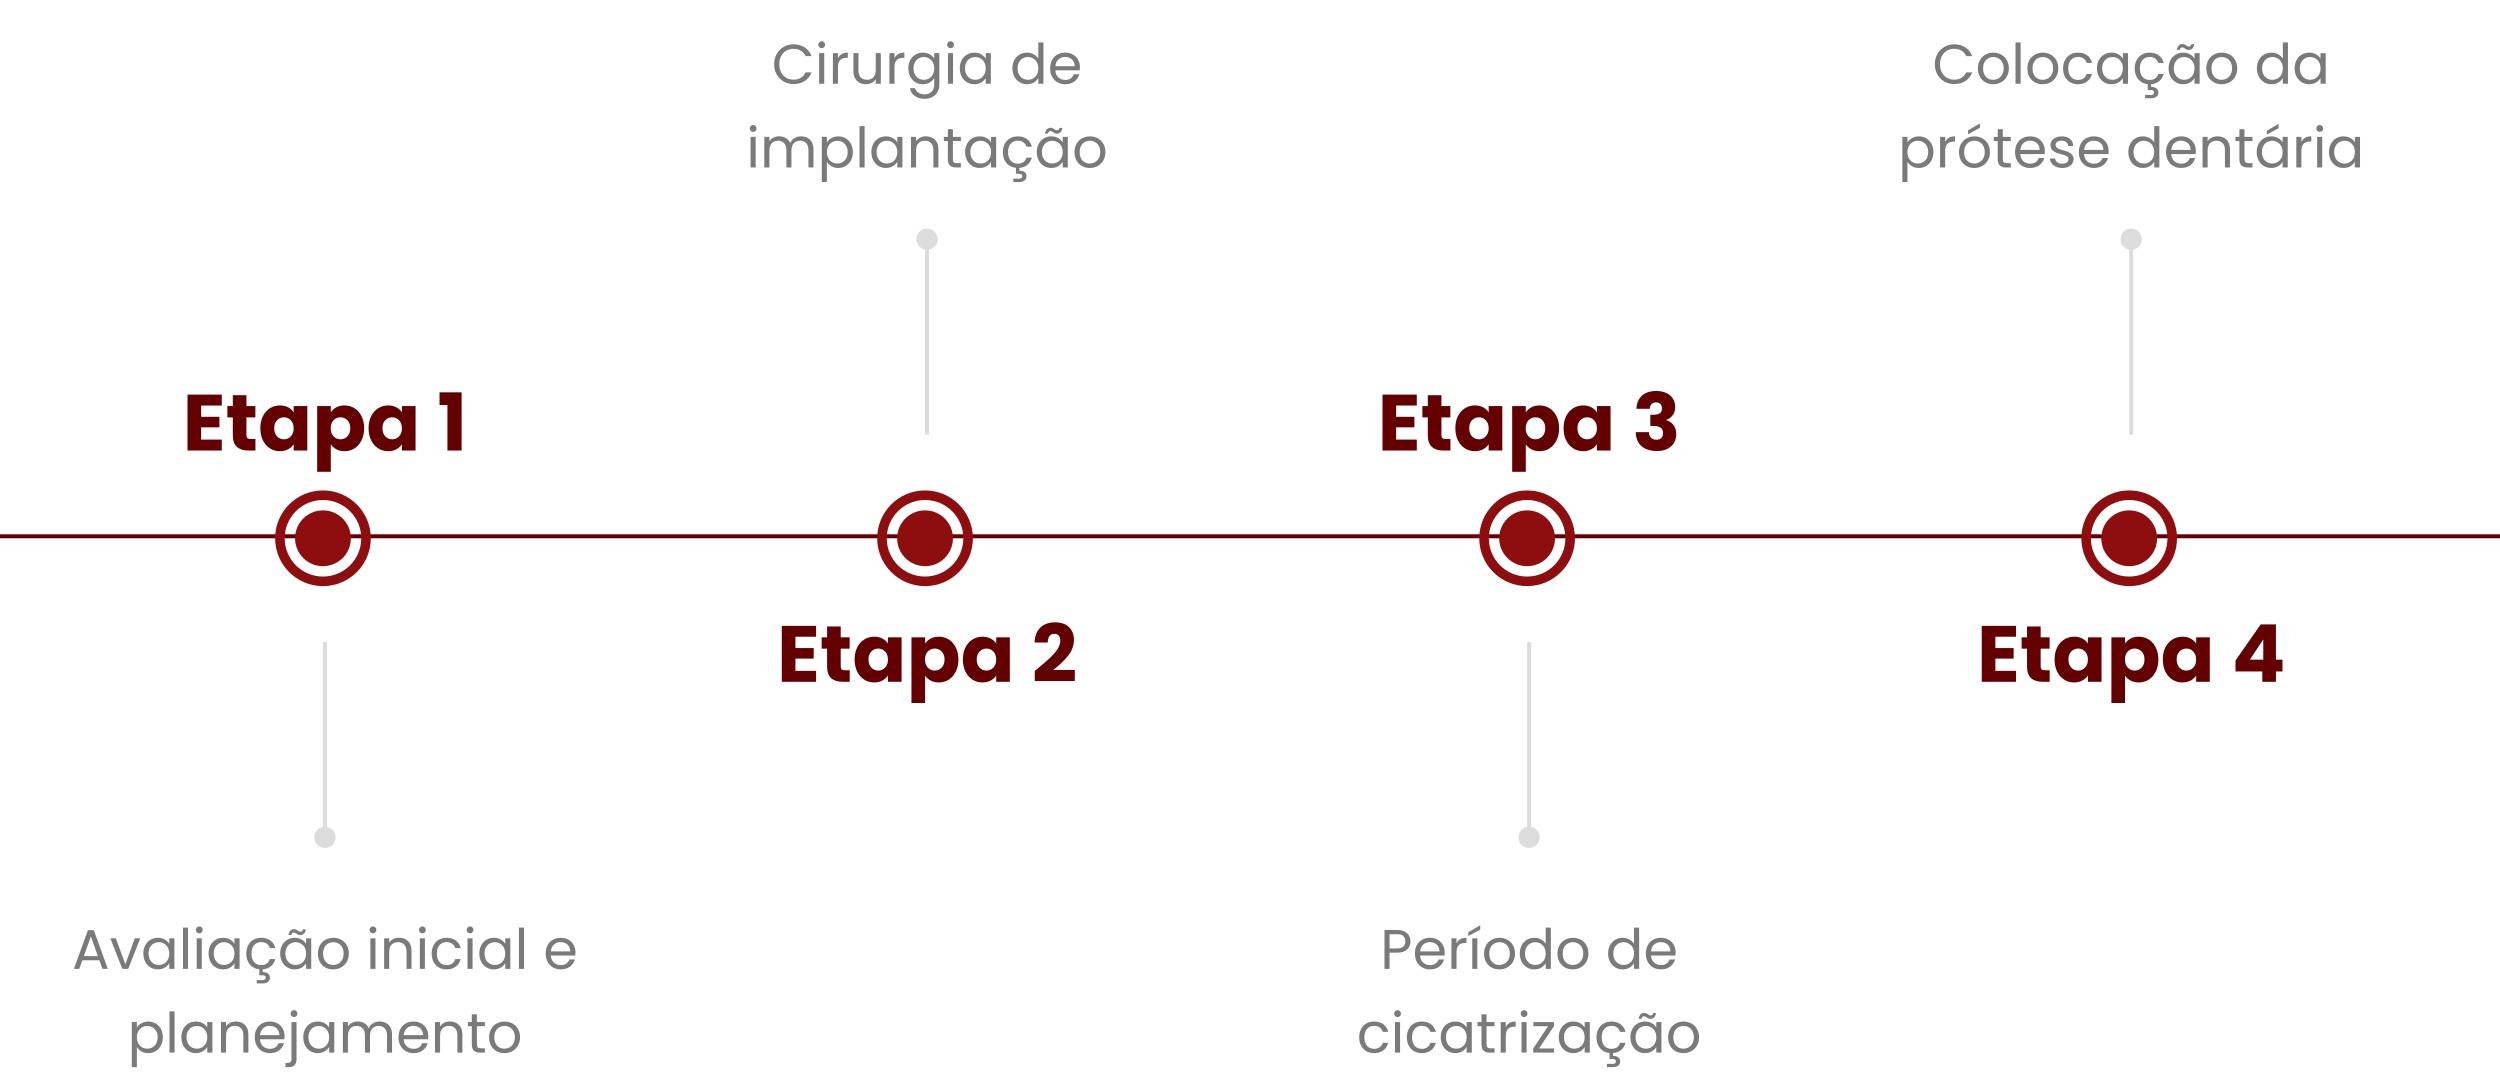 <svg xmlns="http://www.w3.org/2000/svg" width="627" height="270" viewBox="0 0 627 270" fill="none"><line x1="4.37114e-08" y1="134.5" x2="627" y2="134.5" stroke="#630102"></line><path d="M350.152 101.7V104.54H354.732V107.18H350.152V110.26H355.332V113H346.732V98.96H355.332V101.7H350.152ZM363.773 110.1V113H362.033C360.793 113 359.826 112.7 359.133 112.1C358.439 111.487 358.093 110.493 358.093 109.12V104.68H356.733V101.84H358.093V99.12H361.513V101.84H363.753V104.68H361.513V109.16C361.513 109.493 361.593 109.733 361.753 109.88C361.913 110.027 362.179 110.1 362.553 110.1H363.773ZM364.998 107.4C364.998 106.253 365.211 105.247 365.638 104.38C366.078 103.513 366.671 102.847 367.418 102.38C368.164 101.913 368.998 101.68 369.918 101.68C370.704 101.68 371.391 101.84 371.978 102.16C372.578 102.48 373.038 102.9 373.358 103.42V101.84H376.778V113H373.358V111.42C373.024 111.94 372.558 112.36 371.958 112.68C371.371 113 370.684 113.16 369.898 113.16C368.991 113.16 368.164 112.927 367.418 112.46C366.671 111.98 366.078 111.307 365.638 110.44C365.211 109.56 364.998 108.547 364.998 107.4ZM373.358 107.42C373.358 106.567 373.118 105.893 372.638 105.4C372.171 104.907 371.598 104.66 370.918 104.66C370.238 104.66 369.658 104.907 369.178 105.4C368.711 105.88 368.478 106.547 368.478 107.4C368.478 108.253 368.711 108.933 369.178 109.44C369.658 109.933 370.238 110.18 370.918 110.18C371.598 110.18 372.171 109.933 372.638 109.44C373.118 108.947 373.358 108.273 373.358 107.42ZM382.672 103.42C383.005 102.9 383.465 102.48 384.052 102.16C384.638 101.84 385.325 101.68 386.112 101.68C387.032 101.68 387.865 101.913 388.612 102.38C389.358 102.847 389.945 103.513 390.372 104.38C390.812 105.247 391.032 106.253 391.032 107.4C391.032 108.547 390.812 109.56 390.372 110.44C389.945 111.307 389.358 111.98 388.612 112.46C387.865 112.927 387.032 113.16 386.112 113.16C385.338 113.16 384.652 113 384.052 112.68C383.465 112.36 383.005 111.947 382.672 111.44V118.32H379.252V101.84H382.672V103.42ZM387.552 107.4C387.552 106.547 387.312 105.88 386.832 105.4C386.365 104.907 385.785 104.66 385.092 104.66C384.412 104.66 383.832 104.907 383.352 105.4C382.885 105.893 382.652 106.567 382.652 107.42C382.652 108.273 382.885 108.947 383.352 109.44C383.832 109.933 384.412 110.18 385.092 110.18C385.772 110.18 386.352 109.933 386.832 109.44C387.312 108.933 387.552 108.253 387.552 107.4ZM392.146 107.4C392.146 106.253 392.359 105.247 392.786 104.38C393.226 103.513 393.819 102.847 394.566 102.38C395.313 101.913 396.146 101.68 397.066 101.68C397.853 101.68 398.539 101.84 399.126 102.16C399.726 102.48 400.186 102.9 400.506 103.42V101.84H403.926V113H400.506V111.42C400.173 111.94 399.706 112.36 399.106 112.68C398.519 113 397.833 113.16 397.046 113.16C396.139 113.16 395.313 112.927 394.566 112.46C393.819 111.98 393.226 111.307 392.786 110.44C392.359 109.56 392.146 108.547 392.146 107.4ZM400.506 107.42C400.506 106.567 400.266 105.893 399.786 105.4C399.319 104.907 398.746 104.66 398.066 104.66C397.386 104.66 396.806 104.907 396.326 105.4C395.859 105.88 395.626 106.547 395.626 107.4C395.626 108.253 395.859 108.933 396.326 109.44C396.806 109.933 397.386 110.18 398.066 110.18C398.746 110.18 399.319 109.933 399.786 109.44C400.266 108.947 400.506 108.273 400.506 107.42ZM410.418 102.52C410.472 101.093 410.938 99.993 411.818 99.22C412.698 98.447 413.892 98.06 415.398 98.06C416.398 98.06 417.252 98.233 417.958 98.58C418.678 98.927 419.218 99.4 419.578 100C419.952 100.6 420.138 101.273 420.138 102.02C420.138 102.9 419.918 103.62 419.478 104.18C419.038 104.727 418.525 105.1 417.938 105.3V105.38C418.698 105.633 419.298 106.053 419.738 106.64C420.178 107.227 420.398 107.98 420.398 108.9C420.398 109.727 420.205 110.46 419.818 111.1C419.445 111.727 418.892 112.22 418.158 112.58C417.438 112.94 416.578 113.12 415.578 113.12C413.978 113.12 412.698 112.727 411.738 111.94C410.792 111.153 410.292 109.967 410.238 108.38H413.558C413.572 108.967 413.738 109.433 414.058 109.78C414.378 110.113 414.845 110.28 415.458 110.28C415.978 110.28 416.378 110.133 416.658 109.84C416.952 109.533 417.098 109.133 417.098 108.64C417.098 108 416.892 107.54 416.478 107.26C416.078 106.967 415.432 106.82 414.538 106.82H413.898V104.04H414.538C415.218 104.04 415.765 103.927 416.178 103.7C416.605 103.46 416.818 103.04 416.818 102.44C416.818 101.96 416.685 101.587 416.418 101.32C416.152 101.053 415.785 100.92 415.318 100.92C414.812 100.92 414.432 101.073 414.178 101.38C413.938 101.687 413.798 102.067 413.758 102.52H410.418Z" fill="#630102"></path><path d="M383.5 207.333C382.027 207.333 380.833 208.527 380.833 210C380.833 211.473 382.027 212.667 383.5 212.667C384.973 212.667 386.167 211.473 386.167 210C386.167 208.527 384.973 207.333 383.5 207.333ZM383 161L383 210L384 210L384 161L383 161Z" fill="#DCDCDC"></path><path d="M353.75 236.098C353.75 236.91 353.47 237.587 352.91 238.128C352.36 238.66 351.515 238.926 350.376 238.926H348.5V243H347.226V233.242H350.376C351.478 233.242 352.313 233.508 352.882 234.04C353.461 234.572 353.75 235.258 353.75 236.098ZM350.376 237.876C351.086 237.876 351.608 237.722 351.944 237.414C352.28 237.106 352.448 236.667 352.448 236.098C352.448 234.894 351.758 234.292 350.376 234.292H348.5V237.876H350.376ZM362.334 238.87C362.334 239.113 362.32 239.369 362.292 239.64H356.16C356.207 240.396 356.463 240.989 356.93 241.418C357.406 241.838 357.98 242.048 358.652 242.048C359.203 242.048 359.66 241.922 360.024 241.67C360.397 241.409 360.659 241.063 360.808 240.634H362.18C361.975 241.371 361.564 241.973 360.948 242.44C360.332 242.897 359.567 243.126 358.652 243.126C357.924 243.126 357.271 242.963 356.692 242.636C356.123 242.309 355.675 241.847 355.348 241.25C355.021 240.643 354.858 239.943 354.858 239.15C354.858 238.357 355.017 237.661 355.334 237.064C355.651 236.467 356.095 236.009 356.664 235.692C357.243 235.365 357.905 235.202 358.652 235.202C359.38 235.202 360.024 235.361 360.584 235.678C361.144 235.995 361.573 236.434 361.872 236.994C362.18 237.545 362.334 238.17 362.334 238.87ZM361.018 238.604C361.018 238.119 360.911 237.703 360.696 237.358C360.481 237.003 360.187 236.737 359.814 236.56C359.45 236.373 359.044 236.28 358.596 236.28C357.952 236.28 357.401 236.485 356.944 236.896C356.496 237.307 356.239 237.876 356.174 238.604H361.018ZM365.29 236.574C365.514 236.135 365.831 235.795 366.242 235.552C366.662 235.309 367.17 235.188 367.768 235.188V236.504H367.432C366.004 236.504 365.29 237.279 365.29 238.828V243H364.016V235.328H365.29V236.574ZM370.512 235.328V243H369.238V235.328H370.512ZM371.24 233.158L368.258 234.754V233.802L371.24 232.052V233.158ZM376.029 243.126C375.311 243.126 374.657 242.963 374.069 242.636C373.491 242.309 373.033 241.847 372.697 241.25C372.371 240.643 372.207 239.943 372.207 239.15C372.207 238.366 372.375 237.675 372.711 237.078C373.057 236.471 373.523 236.009 374.111 235.692C374.699 235.365 375.357 235.202 376.085 235.202C376.813 235.202 377.471 235.365 378.059 235.692C378.647 236.009 379.109 236.467 379.445 237.064C379.791 237.661 379.963 238.357 379.963 239.15C379.963 239.943 379.786 240.643 379.431 241.25C379.086 241.847 378.615 242.309 378.017 242.636C377.42 242.963 376.757 243.126 376.029 243.126ZM376.029 242.006C376.487 242.006 376.916 241.899 377.317 241.684C377.719 241.469 378.041 241.147 378.283 240.718C378.535 240.289 378.661 239.766 378.661 239.15C378.661 238.534 378.54 238.011 378.297 237.582C378.055 237.153 377.737 236.835 377.345 236.63C376.953 236.415 376.529 236.308 376.071 236.308C375.605 236.308 375.175 236.415 374.783 236.63C374.401 236.835 374.093 237.153 373.859 237.582C373.626 238.011 373.509 238.534 373.509 239.15C373.509 239.775 373.621 240.303 373.845 240.732C374.079 241.161 374.387 241.483 374.769 241.698C375.152 241.903 375.572 242.006 376.029 242.006ZM381.163 239.136C381.163 238.352 381.321 237.666 381.639 237.078C381.956 236.481 382.39 236.019 382.941 235.692C383.501 235.365 384.126 235.202 384.817 235.202C385.414 235.202 385.969 235.342 386.483 235.622C386.996 235.893 387.388 236.252 387.659 236.7V232.64H388.947V243H387.659V241.558C387.407 242.015 387.033 242.393 386.539 242.692C386.044 242.981 385.465 243.126 384.803 243.126C384.121 243.126 383.501 242.958 382.941 242.622C382.39 242.286 381.956 241.815 381.639 241.208C381.321 240.601 381.163 239.911 381.163 239.136ZM387.659 239.15C387.659 238.571 387.542 238.067 387.309 237.638C387.075 237.209 386.758 236.882 386.357 236.658C385.965 236.425 385.531 236.308 385.055 236.308C384.579 236.308 384.145 236.42 383.753 236.644C383.361 236.868 383.048 237.195 382.815 237.624C382.581 238.053 382.465 238.557 382.465 239.136C382.465 239.724 382.581 240.237 382.815 240.676C383.048 241.105 383.361 241.437 383.753 241.67C384.145 241.894 384.579 242.006 385.055 242.006C385.531 242.006 385.965 241.894 386.357 241.67C386.758 241.437 387.075 241.105 387.309 240.676C387.542 240.237 387.659 239.729 387.659 239.15ZM394.445 243.126C393.727 243.126 393.073 242.963 392.485 242.636C391.907 242.309 391.449 241.847 391.113 241.25C390.787 240.643 390.623 239.943 390.623 239.15C390.623 238.366 390.791 237.675 391.127 237.078C391.473 236.471 391.939 236.009 392.527 235.692C393.115 235.365 393.773 235.202 394.501 235.202C395.229 235.202 395.887 235.365 396.475 235.692C397.063 236.009 397.525 236.467 397.861 237.064C398.207 237.661 398.379 238.357 398.379 239.15C398.379 239.943 398.202 240.643 397.847 241.25C397.502 241.847 397.031 242.309 396.433 242.636C395.836 242.963 395.173 243.126 394.445 243.126ZM394.445 242.006C394.903 242.006 395.332 241.899 395.733 241.684C396.135 241.469 396.457 241.147 396.699 240.718C396.951 240.289 397.077 239.766 397.077 239.15C397.077 238.534 396.956 238.011 396.713 237.582C396.471 237.153 396.153 236.835 395.761 236.63C395.369 236.415 394.945 236.308 394.487 236.308C394.021 236.308 393.591 236.415 393.199 236.63C392.817 236.835 392.509 237.153 392.275 237.582C392.042 238.011 391.925 238.534 391.925 239.15C391.925 239.775 392.037 240.303 392.261 240.732C392.495 241.161 392.803 241.483 393.185 241.698C393.568 241.903 393.988 242.006 394.445 242.006ZM403.311 239.136C403.311 238.352 403.47 237.666 403.787 237.078C404.104 236.481 404.538 236.019 405.089 235.692C405.649 235.365 406.274 235.202 406.965 235.202C407.562 235.202 408.118 235.342 408.631 235.622C409.144 235.893 409.536 236.252 409.807 236.7V232.64H411.095V243H409.807V241.558C409.555 242.015 409.182 242.393 408.687 242.692C408.192 242.981 407.614 243.126 406.951 243.126C406.27 243.126 405.649 242.958 405.089 242.622C404.538 242.286 404.104 241.815 403.787 241.208C403.47 240.601 403.311 239.911 403.311 239.136ZM409.807 239.15C409.807 238.571 409.69 238.067 409.457 237.638C409.224 237.209 408.906 236.882 408.505 236.658C408.113 236.425 407.679 236.308 407.203 236.308C406.727 236.308 406.293 236.42 405.901 236.644C405.509 236.868 405.196 237.195 404.963 237.624C404.73 238.053 404.613 238.557 404.613 239.136C404.613 239.724 404.73 240.237 404.963 240.676C405.196 241.105 405.509 241.437 405.901 241.67C406.293 241.894 406.727 242.006 407.203 242.006C407.679 242.006 408.113 241.894 408.505 241.67C408.906 241.437 409.224 241.105 409.457 240.676C409.69 240.237 409.807 239.729 409.807 239.15ZM420.248 238.87C420.248 239.113 420.234 239.369 420.206 239.64H414.074C414.121 240.396 414.377 240.989 414.844 241.418C415.32 241.838 415.894 242.048 416.566 242.048C417.117 242.048 417.574 241.922 417.938 241.67C418.311 241.409 418.573 241.063 418.722 240.634H420.094C419.889 241.371 419.478 241.973 418.862 242.44C418.246 242.897 417.481 243.126 416.566 243.126C415.838 243.126 415.185 242.963 414.606 242.636C414.037 242.309 413.589 241.847 413.262 241.25C412.935 240.643 412.772 239.943 412.772 239.15C412.772 238.357 412.931 237.661 413.248 237.064C413.565 236.467 414.009 236.009 414.578 235.692C415.157 235.365 415.819 235.202 416.566 235.202C417.294 235.202 417.938 235.361 418.498 235.678C419.058 235.995 419.487 236.434 419.786 236.994C420.094 237.545 420.248 238.17 420.248 238.87ZM418.932 238.604C418.932 238.119 418.825 237.703 418.61 237.358C418.395 237.003 418.101 236.737 417.728 236.56C417.364 236.373 416.958 236.28 416.51 236.28C415.866 236.28 415.315 236.485 414.858 236.896C414.41 237.307 414.153 237.876 414.088 238.604H418.932ZM340.885 260.15C340.885 259.357 341.044 258.666 341.361 258.078C341.679 257.481 342.117 257.019 342.677 256.692C343.247 256.365 343.895 256.202 344.623 256.202C345.566 256.202 346.341 256.431 346.947 256.888C347.563 257.345 347.969 257.98 348.165 258.792H346.793C346.663 258.325 346.406 257.957 346.023 257.686C345.65 257.415 345.183 257.28 344.623 257.28C343.895 257.28 343.307 257.532 342.859 258.036C342.411 258.531 342.187 259.235 342.187 260.15C342.187 261.074 342.411 261.788 342.859 262.292C343.307 262.796 343.895 263.048 344.623 263.048C345.183 263.048 345.65 262.917 346.023 262.656C346.397 262.395 346.653 262.021 346.793 261.536H348.165C347.96 262.32 347.549 262.95 346.933 263.426C346.317 263.893 345.547 264.126 344.623 264.126C343.895 264.126 343.247 263.963 342.677 263.636C342.117 263.309 341.679 262.847 341.361 262.25C341.044 261.653 340.885 260.953 340.885 260.15ZM350.523 255.082C350.28 255.082 350.075 254.998 349.907 254.83C349.739 254.662 349.655 254.457 349.655 254.214C349.655 253.971 349.739 253.766 349.907 253.598C350.075 253.43 350.28 253.346 350.523 253.346C350.756 253.346 350.952 253.43 351.111 253.598C351.279 253.766 351.363 253.971 351.363 254.214C351.363 254.457 351.279 254.662 351.111 254.83C350.952 254.998 350.756 255.082 350.523 255.082ZM351.139 256.328V264H349.865V256.328H351.139ZM352.834 260.15C352.834 259.357 352.993 258.666 353.31 258.078C353.628 257.481 354.066 257.019 354.626 256.692C355.196 256.365 355.844 256.202 356.572 256.202C357.515 256.202 358.29 256.431 358.896 256.888C359.512 257.345 359.918 257.98 360.114 258.792H358.742C358.612 258.325 358.355 257.957 357.972 257.686C357.599 257.415 357.132 257.28 356.572 257.28C355.844 257.28 355.256 257.532 354.808 258.036C354.36 258.531 354.136 259.235 354.136 260.15C354.136 261.074 354.36 261.788 354.808 262.292C355.256 262.796 355.844 263.048 356.572 263.048C357.132 263.048 357.599 262.917 357.972 262.656C358.346 262.395 358.602 262.021 358.742 261.536H360.114C359.909 262.32 359.498 262.95 358.882 263.426C358.266 263.893 357.496 264.126 356.572 264.126C355.844 264.126 355.196 263.963 354.626 263.636C354.066 263.309 353.628 262.847 353.31 262.25C352.993 261.653 352.834 260.953 352.834 260.15ZM361.338 260.136C361.338 259.352 361.497 258.666 361.814 258.078C362.132 257.481 362.566 257.019 363.116 256.692C363.676 256.365 364.297 256.202 364.978 256.202C365.65 256.202 366.234 256.347 366.728 256.636C367.223 256.925 367.592 257.289 367.834 257.728V256.328H369.122V264H367.834V262.572C367.582 263.02 367.204 263.393 366.7 263.692C366.206 263.981 365.627 264.126 364.964 264.126C364.283 264.126 363.667 263.958 363.116 263.622C362.566 263.286 362.132 262.815 361.814 262.208C361.497 261.601 361.338 260.911 361.338 260.136ZM367.834 260.15C367.834 259.571 367.718 259.067 367.484 258.638C367.251 258.209 366.934 257.882 366.532 257.658C366.14 257.425 365.706 257.308 365.23 257.308C364.754 257.308 364.32 257.42 363.928 257.644C363.536 257.868 363.224 258.195 362.99 258.624C362.757 259.053 362.64 259.557 362.64 260.136C362.64 260.724 362.757 261.237 362.99 261.676C363.224 262.105 363.536 262.437 363.928 262.67C364.32 262.894 364.754 263.006 365.23 263.006C365.706 263.006 366.14 262.894 366.532 262.67C366.934 262.437 367.251 262.105 367.484 261.676C367.718 261.237 367.834 260.729 367.834 260.15ZM372.829 257.378V261.9C372.829 262.273 372.909 262.539 373.067 262.698C373.226 262.847 373.501 262.922 373.893 262.922H374.831V264H373.683C372.974 264 372.442 263.837 372.087 263.51C371.733 263.183 371.555 262.647 371.555 261.9V257.378H370.561V256.328H371.555V254.396H372.829V256.328H374.831V257.378H372.829ZM377.649 257.574C377.873 257.135 378.19 256.795 378.601 256.552C379.021 256.309 379.53 256.188 380.127 256.188V257.504H379.791C378.363 257.504 377.649 258.279 377.649 259.828V264H376.375V256.328H377.649V257.574ZM382.256 255.082C382.013 255.082 381.808 254.998 381.64 254.83C381.472 254.662 381.388 254.457 381.388 254.214C381.388 253.971 381.472 253.766 381.64 253.598C381.808 253.43 382.013 253.346 382.256 253.346C382.489 253.346 382.685 253.43 382.844 253.598C383.012 253.766 383.096 253.971 383.096 254.214C383.096 254.457 383.012 254.662 382.844 254.83C382.685 254.998 382.489 255.082 382.256 255.082ZM382.872 256.328V264H381.598V256.328H382.872ZM385.995 262.95H389.761V264H384.539V262.95L388.263 257.364H384.567V256.328H389.733V257.364L385.995 262.95ZM390.938 260.136C390.938 259.352 391.097 258.666 391.414 258.078C391.731 257.481 392.165 257.019 392.716 256.692C393.276 256.365 393.897 256.202 394.578 256.202C395.25 256.202 395.833 256.347 396.328 256.636C396.823 256.925 397.191 257.289 397.434 257.728V256.328H398.722V264H397.434V262.572C397.182 263.02 396.804 263.393 396.3 263.692C395.805 263.981 395.227 264.126 394.564 264.126C393.883 264.126 393.267 263.958 392.716 263.622C392.165 263.286 391.731 262.815 391.414 262.208C391.097 261.601 390.938 260.911 390.938 260.136ZM397.434 260.15C397.434 259.571 397.317 259.067 397.084 258.638C396.851 258.209 396.533 257.882 396.132 257.658C395.74 257.425 395.306 257.308 394.83 257.308C394.354 257.308 393.92 257.42 393.528 257.644C393.136 257.868 392.823 258.195 392.59 258.624C392.357 259.053 392.24 259.557 392.24 260.136C392.24 260.724 392.357 261.237 392.59 261.676C392.823 262.105 393.136 262.437 393.528 262.67C393.92 262.894 394.354 263.006 394.83 263.006C395.306 263.006 395.74 262.894 396.132 262.67C396.533 262.437 396.851 262.105 397.084 261.676C397.317 261.237 397.434 260.729 397.434 260.15ZM404.137 263.048C404.697 263.048 405.164 262.917 405.537 262.656C405.91 262.395 406.167 262.021 406.307 261.536H407.679C407.492 262.264 407.124 262.861 406.573 263.328C406.032 263.785 405.35 264.047 404.529 264.112V264.812C405.08 264.803 405.518 264.919 405.845 265.162C406.172 265.405 406.335 265.75 406.335 266.198C406.335 266.637 406.176 266.987 405.859 267.248C405.542 267.509 405.131 267.64 404.627 267.64H403.017V266.814H404.375C404.683 266.814 404.907 266.767 405.047 266.674C405.196 266.581 405.271 266.422 405.271 266.198C405.271 265.983 405.196 265.829 405.047 265.736C404.907 265.643 404.683 265.596 404.375 265.596H403.675V264.098C403.031 264.033 402.462 263.832 401.967 263.496C401.472 263.151 401.085 262.693 400.805 262.124C400.534 261.545 400.399 260.887 400.399 260.15C400.399 259.357 400.558 258.666 400.875 258.078C401.192 257.481 401.631 257.019 402.191 256.692C402.76 256.365 403.409 256.202 404.137 256.202C405.08 256.202 405.854 256.431 406.461 256.888C407.077 257.345 407.483 257.98 407.679 258.792H406.307C406.176 258.325 405.92 257.957 405.537 257.686C405.164 257.415 404.697 257.28 404.137 257.28C403.409 257.28 402.821 257.532 402.373 258.036C401.925 258.531 401.701 259.235 401.701 260.15C401.701 261.074 401.925 261.788 402.373 262.292C402.821 262.796 403.409 263.048 404.137 263.048ZM408.903 260.136C408.903 259.352 409.061 258.666 409.379 258.078C409.696 257.481 410.13 257.019 410.681 256.692C411.241 256.365 411.861 256.202 412.543 256.202C413.215 256.202 413.798 256.347 414.293 256.636C414.787 256.925 415.156 257.289 415.399 257.728V256.328H416.687V264H415.399V262.572C415.147 263.02 414.769 263.393 414.265 263.692C413.77 263.981 413.191 264.126 412.529 264.126C411.847 264.126 411.231 263.958 410.681 263.622C410.13 263.286 409.696 262.815 409.379 262.208C409.061 261.601 408.903 260.911 408.903 260.136ZM415.399 260.15C415.399 259.571 415.282 259.067 415.049 258.638C414.815 258.209 414.498 257.882 414.097 257.658C413.705 257.425 413.271 257.308 412.795 257.308C412.319 257.308 411.885 257.42 411.493 257.644C411.101 257.868 410.788 258.195 410.555 258.624C410.321 259.053 410.205 259.557 410.205 260.136C410.205 260.724 410.321 261.237 410.555 261.676C410.788 262.105 411.101 262.437 411.493 262.67C411.885 262.894 412.319 263.006 412.795 263.006C413.271 263.006 413.705 262.894 414.097 262.67C414.498 262.437 414.815 262.105 415.049 261.676C415.282 261.237 415.399 260.729 415.399 260.15ZM410.989 255.502C411.054 255.026 411.208 254.662 411.451 254.41C411.703 254.158 412.015 254.032 412.389 254.032C412.566 254.032 412.715 254.065 412.837 254.13C412.967 254.186 413.121 254.27 413.299 254.382C413.429 254.475 413.546 254.55 413.649 254.606C413.751 254.653 413.863 254.676 413.985 254.676C414.143 254.676 414.279 254.625 414.391 254.522C414.503 254.419 414.573 254.27 414.601 254.074H415.329C415.273 254.541 415.119 254.9 414.867 255.152C414.615 255.404 414.302 255.53 413.929 255.53C413.751 255.53 413.593 255.502 413.453 255.446C413.322 255.381 413.173 255.287 413.005 255.166C412.855 255.073 412.734 255.003 412.641 254.956C412.557 254.909 412.454 254.886 412.333 254.886C412.174 254.886 412.039 254.937 411.927 255.04C411.824 255.143 411.759 255.297 411.731 255.502H410.989ZM422.186 264.126C421.467 264.126 420.814 263.963 420.226 263.636C419.647 263.309 419.19 262.847 418.854 262.25C418.527 261.643 418.364 260.943 418.364 260.15C418.364 259.366 418.532 258.675 418.868 258.078C419.213 257.471 419.68 257.009 420.268 256.692C420.856 256.365 421.514 256.202 422.242 256.202C422.97 256.202 423.628 256.365 424.216 256.692C424.804 257.009 425.266 257.467 425.602 258.064C425.947 258.661 426.12 259.357 426.12 260.15C426.12 260.943 425.942 261.643 425.588 262.25C425.242 262.847 424.771 263.309 424.174 263.636C423.576 263.963 422.914 264.126 422.186 264.126ZM422.186 263.006C422.643 263.006 423.072 262.899 423.474 262.684C423.875 262.469 424.197 262.147 424.44 261.718C424.692 261.289 424.818 260.766 424.818 260.15C424.818 259.534 424.696 259.011 424.454 258.582C424.211 258.153 423.894 257.835 423.502 257.63C423.11 257.415 422.685 257.308 422.228 257.308C421.761 257.308 421.332 257.415 420.94 257.63C420.557 257.835 420.249 258.153 420.016 258.582C419.782 259.011 419.666 259.534 419.666 260.15C419.666 260.775 419.778 261.303 420.002 261.732C420.235 262.161 420.543 262.483 420.926 262.698C421.308 262.903 421.728 263.006 422.186 263.006Z" fill="#7A7A7A"></path><path d="M395 135C395 141.627 389.627 147 383 147C376.373 147 371 141.627 371 135C371 128.373 376.373 123 383 123C389.627 123 395 128.373 395 135ZM373.4 135C373.4 140.302 377.698 144.6 383 144.6C388.302 144.6 392.6 140.302 392.6 135C392.6 129.698 388.302 125.4 383 125.4C377.698 125.4 373.4 129.698 373.4 135Z" fill="#8E0E0F"></path><circle cx="383" cy="135" r="7" fill="#8E0E0F"></circle><path d="M485.248 16.114C485.248 15.162 485.462 14.308 485.892 13.552C486.321 12.787 486.904 12.189 487.642 11.76C488.388 11.331 489.214 11.116 490.12 11.116C491.184 11.116 492.112 11.373 492.906 11.886C493.699 12.399 494.278 13.127 494.642 14.07H493.116C492.845 13.482 492.453 13.029 491.94 12.712C491.436 12.395 490.829 12.236 490.12 12.236C489.438 12.236 488.827 12.395 488.286 12.712C487.744 13.029 487.32 13.482 487.012 14.07C486.704 14.649 486.55 15.33 486.55 16.114C486.55 16.889 486.704 17.57 487.012 18.158C487.32 18.737 487.744 19.185 488.286 19.502C488.827 19.819 489.438 19.978 490.12 19.978C490.829 19.978 491.436 19.824 491.94 19.516C492.453 19.199 492.845 18.746 493.116 18.158H494.642C494.278 19.091 493.699 19.815 492.906 20.328C492.112 20.832 491.184 21.084 490.12 21.084C489.214 21.084 488.388 20.874 487.642 20.454C486.904 20.025 486.321 19.432 485.892 18.676C485.462 17.92 485.248 17.066 485.248 16.114ZM499.884 21.126C499.165 21.126 498.512 20.963 497.924 20.636C497.345 20.309 496.888 19.847 496.552 19.25C496.225 18.643 496.062 17.943 496.062 17.15C496.062 16.366 496.23 15.675 496.566 15.078C496.911 14.471 497.378 14.009 497.966 13.692C498.554 13.365 499.212 13.202 499.94 13.202C500.668 13.202 501.326 13.365 501.914 13.692C502.502 14.009 502.964 14.467 503.3 15.064C503.645 15.661 503.818 16.357 503.818 17.15C503.818 17.943 503.641 18.643 503.286 19.25C502.941 19.847 502.469 20.309 501.872 20.636C501.275 20.963 500.612 21.126 499.884 21.126ZM499.884 20.006C500.341 20.006 500.771 19.899 501.172 19.684C501.573 19.469 501.895 19.147 502.138 18.718C502.39 18.289 502.516 17.766 502.516 17.15C502.516 16.534 502.395 16.011 502.152 15.582C501.909 15.153 501.592 14.835 501.2 14.63C500.808 14.415 500.383 14.308 499.926 14.308C499.459 14.308 499.03 14.415 498.638 14.63C498.255 14.835 497.947 15.153 497.714 15.582C497.481 16.011 497.364 16.534 497.364 17.15C497.364 17.775 497.476 18.303 497.7 18.732C497.933 19.161 498.241 19.483 498.624 19.698C499.007 19.903 499.427 20.006 499.884 20.006ZM506.767 10.64V21H505.493V10.64H506.767ZM512.284 21.126C511.566 21.126 510.912 20.963 510.324 20.636C509.746 20.309 509.288 19.847 508.952 19.25C508.626 18.643 508.462 17.943 508.462 17.15C508.462 16.366 508.63 15.675 508.966 15.078C509.312 14.471 509.778 14.009 510.366 13.692C510.954 13.365 511.612 13.202 512.34 13.202C513.068 13.202 513.726 13.365 514.314 13.692C514.902 14.009 515.364 14.467 515.7 15.064C516.046 15.661 516.218 16.357 516.218 17.15C516.218 17.943 516.041 18.643 515.686 19.25C515.341 19.847 514.87 20.309 514.272 20.636C513.675 20.963 513.012 21.126 512.284 21.126ZM512.284 20.006C512.742 20.006 513.171 19.899 513.572 19.684C513.974 19.469 514.296 19.147 514.538 18.718C514.79 18.289 514.916 17.766 514.916 17.15C514.916 16.534 514.795 16.011 514.552 15.582C514.31 15.153 513.992 14.835 513.6 14.63C513.208 14.415 512.784 14.308 512.326 14.308C511.86 14.308 511.43 14.415 511.038 14.63C510.656 14.835 510.348 15.153 510.114 15.582C509.881 16.011 509.764 16.534 509.764 17.15C509.764 17.775 509.876 18.303 510.1 18.732C510.334 19.161 510.642 19.483 511.024 19.698C511.407 19.903 511.827 20.006 512.284 20.006ZM517.417 17.15C517.417 16.357 517.576 15.666 517.893 15.078C518.211 14.481 518.649 14.019 519.209 13.692C519.779 13.365 520.427 13.202 521.155 13.202C522.098 13.202 522.873 13.431 523.479 13.888C524.095 14.345 524.501 14.98 524.697 15.792H523.325C523.195 15.325 522.938 14.957 522.555 14.686C522.182 14.415 521.715 14.28 521.155 14.28C520.427 14.28 519.839 14.532 519.391 15.036C518.943 15.531 518.719 16.235 518.719 17.15C518.719 18.074 518.943 18.788 519.391 19.292C519.839 19.796 520.427 20.048 521.155 20.048C521.715 20.048 522.182 19.917 522.555 19.656C522.929 19.395 523.185 19.021 523.325 18.536H524.697C524.492 19.32 524.081 19.95 523.465 20.426C522.849 20.893 522.079 21.126 521.155 21.126C520.427 21.126 519.779 20.963 519.209 20.636C518.649 20.309 518.211 19.847 517.893 19.25C517.576 18.653 517.417 17.953 517.417 17.15ZM525.921 17.136C525.921 16.352 526.08 15.666 526.397 15.078C526.715 14.481 527.149 14.019 527.699 13.692C528.259 13.365 528.88 13.202 529.561 13.202C530.233 13.202 530.817 13.347 531.311 13.636C531.806 13.925 532.175 14.289 532.417 14.728V13.328H533.705V21H532.417V19.572C532.165 20.02 531.787 20.393 531.283 20.692C530.789 20.981 530.21 21.126 529.547 21.126C528.866 21.126 528.25 20.958 527.699 20.622C527.149 20.286 526.715 19.815 526.397 19.208C526.08 18.601 525.921 17.911 525.921 17.136ZM532.417 17.15C532.417 16.571 532.301 16.067 532.067 15.638C531.834 15.209 531.517 14.882 531.115 14.658C530.723 14.425 530.289 14.308 529.813 14.308C529.337 14.308 528.903 14.42 528.511 14.644C528.119 14.868 527.807 15.195 527.573 15.624C527.34 16.053 527.223 16.557 527.223 17.136C527.223 17.724 527.34 18.237 527.573 18.676C527.807 19.105 528.119 19.437 528.511 19.67C528.903 19.894 529.337 20.006 529.813 20.006C530.289 20.006 530.723 19.894 531.115 19.67C531.517 19.437 531.834 19.105 532.067 18.676C532.301 18.237 532.417 17.729 532.417 17.15ZM539.12 20.048C539.68 20.048 540.147 19.917 540.52 19.656C540.894 19.395 541.15 19.021 541.29 18.536H542.662C542.476 19.264 542.107 19.861 541.556 20.328C541.015 20.785 540.334 21.047 539.512 21.112V21.812C540.063 21.803 540.502 21.919 540.828 22.162C541.155 22.405 541.318 22.75 541.318 23.198C541.318 23.637 541.16 23.987 540.842 24.248C540.525 24.509 540.114 24.64 539.61 24.64H538V23.814H539.358C539.666 23.814 539.89 23.767 540.03 23.674C540.18 23.581 540.254 23.422 540.254 23.198C540.254 22.983 540.18 22.829 540.03 22.736C539.89 22.643 539.666 22.596 539.358 22.596H538.658V21.098C538.014 21.033 537.445 20.832 536.95 20.496C536.456 20.151 536.068 19.693 535.788 19.124C535.518 18.545 535.382 17.887 535.382 17.15C535.382 16.357 535.541 15.666 535.858 15.078C536.176 14.481 536.614 14.019 537.174 13.692C537.744 13.365 538.392 13.202 539.12 13.202C540.063 13.202 540.838 13.431 541.444 13.888C542.06 14.345 542.466 14.98 542.662 15.792H541.29C541.16 15.325 540.903 14.957 540.52 14.686C540.147 14.415 539.68 14.28 539.12 14.28C538.392 14.28 537.804 14.532 537.356 15.036C536.908 15.531 536.684 16.235 536.684 17.15C536.684 18.074 536.908 18.788 537.356 19.292C537.804 19.796 538.392 20.048 539.12 20.048ZM543.886 17.136C543.886 16.352 544.045 15.666 544.362 15.078C544.68 14.481 545.114 14.019 545.664 13.692C546.224 13.365 546.845 13.202 547.526 13.202C548.198 13.202 548.782 13.347 549.276 13.636C549.771 13.925 550.14 14.289 550.382 14.728V13.328H551.67V21H550.382V19.572C550.13 20.02 549.752 20.393 549.248 20.692C548.754 20.981 548.175 21.126 547.512 21.126C546.831 21.126 546.215 20.958 545.664 20.622C545.114 20.286 544.68 19.815 544.362 19.208C544.045 18.601 543.886 17.911 543.886 17.136ZM550.382 17.15C550.382 16.571 550.266 16.067 550.032 15.638C549.799 15.209 549.482 14.882 549.08 14.658C548.688 14.425 548.254 14.308 547.778 14.308C547.302 14.308 546.868 14.42 546.476 14.644C546.084 14.868 545.772 15.195 545.538 15.624C545.305 16.053 545.188 16.557 545.188 17.136C545.188 17.724 545.305 18.237 545.538 18.676C545.772 19.105 546.084 19.437 546.476 19.67C546.868 19.894 547.302 20.006 547.778 20.006C548.254 20.006 548.688 19.894 549.08 19.67C549.482 19.437 549.799 19.105 550.032 18.676C550.266 18.237 550.382 17.729 550.382 17.15ZM545.972 12.502C546.038 12.026 546.192 11.662 546.434 11.41C546.686 11.158 546.999 11.032 547.372 11.032C547.55 11.032 547.699 11.065 547.82 11.13C547.951 11.186 548.105 11.27 548.282 11.382C548.413 11.475 548.53 11.55 548.632 11.606C548.735 11.653 548.847 11.676 548.968 11.676C549.127 11.676 549.262 11.625 549.374 11.522C549.486 11.419 549.556 11.27 549.584 11.074H550.312C550.256 11.541 550.102 11.9 549.85 12.152C549.598 12.404 549.286 12.53 548.912 12.53C548.735 12.53 548.576 12.502 548.436 12.446C548.306 12.381 548.156 12.287 547.988 12.166C547.839 12.073 547.718 12.003 547.624 11.956C547.54 11.909 547.438 11.886 547.316 11.886C547.158 11.886 547.022 11.937 546.91 12.04C546.808 12.143 546.742 12.297 546.714 12.502H545.972ZM557.169 21.126C556.45 21.126 555.797 20.963 555.209 20.636C554.63 20.309 554.173 19.847 553.837 19.25C553.51 18.643 553.347 17.943 553.347 17.15C553.347 16.366 553.515 15.675 553.851 15.078C554.196 14.471 554.663 14.009 555.251 13.692C555.839 13.365 556.497 13.202 557.225 13.202C557.953 13.202 558.611 13.365 559.199 13.692C559.787 14.009 560.249 14.467 560.585 15.064C560.93 15.661 561.103 16.357 561.103 17.15C561.103 17.943 560.926 18.643 560.571 19.25C560.226 19.847 559.754 20.309 559.157 20.636C558.56 20.963 557.897 21.126 557.169 21.126ZM557.169 20.006C557.626 20.006 558.056 19.899 558.457 19.684C558.858 19.469 559.18 19.147 559.423 18.718C559.675 18.289 559.801 17.766 559.801 17.15C559.801 16.534 559.68 16.011 559.437 15.582C559.194 15.153 558.877 14.835 558.485 14.63C558.093 14.415 557.668 14.308 557.211 14.308C556.744 14.308 556.315 14.415 555.923 14.63C555.54 14.835 555.232 15.153 554.999 15.582C554.766 16.011 554.649 16.534 554.649 17.15C554.649 17.775 554.761 18.303 554.985 18.732C555.218 19.161 555.526 19.483 555.909 19.698C556.292 19.903 556.712 20.006 557.169 20.006ZM566.035 17.136C566.035 16.352 566.193 15.666 566.511 15.078C566.828 14.481 567.262 14.019 567.813 13.692C568.373 13.365 568.998 13.202 569.689 13.202C570.286 13.202 570.841 13.342 571.355 13.622C571.868 13.893 572.26 14.252 572.531 14.7V10.64H573.819V21H572.531V19.558C572.279 20.015 571.905 20.393 571.411 20.692C570.916 20.981 570.337 21.126 569.675 21.126C568.993 21.126 568.373 20.958 567.813 20.622C567.262 20.286 566.828 19.815 566.511 19.208C566.193 18.601 566.035 17.911 566.035 17.136ZM572.531 17.15C572.531 16.571 572.414 16.067 572.181 15.638C571.947 15.209 571.63 14.882 571.229 14.658C570.837 14.425 570.403 14.308 569.927 14.308C569.451 14.308 569.017 14.42 568.625 14.644C568.233 14.868 567.92 15.195 567.687 15.624C567.453 16.053 567.337 16.557 567.337 17.136C567.337 17.724 567.453 18.237 567.687 18.676C567.92 19.105 568.233 19.437 568.625 19.67C569.017 19.894 569.451 20.006 569.927 20.006C570.403 20.006 570.837 19.894 571.229 19.67C571.63 19.437 571.947 19.105 572.181 18.676C572.414 18.237 572.531 17.729 572.531 17.15ZM575.496 17.136C575.496 16.352 575.654 15.666 575.972 15.078C576.289 14.481 576.723 14.019 577.274 13.692C577.834 13.365 578.454 13.202 579.136 13.202C579.808 13.202 580.391 13.347 580.886 13.636C581.38 13.925 581.749 14.289 581.992 14.728V13.328H583.28V21H581.992V19.572C581.74 20.02 581.362 20.393 580.858 20.692C580.363 20.981 579.784 21.126 579.122 21.126C578.44 21.126 577.824 20.958 577.274 20.622C576.723 20.286 576.289 19.815 575.972 19.208C575.654 18.601 575.496 17.911 575.496 17.136ZM581.992 17.15C581.992 16.571 581.875 16.067 581.642 15.638C581.408 15.209 581.091 14.882 580.69 14.658C580.298 14.425 579.864 14.308 579.388 14.308C578.912 14.308 578.478 14.42 578.086 14.644C577.694 14.868 577.381 15.195 577.148 15.624C576.914 16.053 576.798 16.557 576.798 17.136C576.798 17.724 576.914 18.237 577.148 18.676C577.381 19.105 577.694 19.437 578.086 19.67C578.478 19.894 578.912 20.006 579.388 20.006C579.864 20.006 580.298 19.894 580.69 19.67C581.091 19.437 581.408 19.105 581.642 18.676C581.875 18.237 581.992 17.729 581.992 17.15ZM478.384 35.742C478.636 35.303 479.01 34.939 479.504 34.65C480.008 34.351 480.592 34.202 481.254 34.202C481.936 34.202 482.552 34.365 483.102 34.692C483.662 35.019 484.101 35.481 484.418 36.078C484.736 36.666 484.894 37.352 484.894 38.136C484.894 38.911 484.736 39.601 484.418 40.208C484.101 40.815 483.662 41.286 483.102 41.622C482.552 41.958 481.936 42.126 481.254 42.126C480.601 42.126 480.022 41.981 479.518 41.692C479.024 41.393 478.646 41.025 478.384 40.586V45.64H477.11V34.328H478.384V35.742ZM483.592 38.136C483.592 37.557 483.476 37.053 483.242 36.624C483.009 36.195 482.692 35.868 482.29 35.644C481.898 35.42 481.464 35.308 480.988 35.308C480.522 35.308 480.088 35.425 479.686 35.658C479.294 35.882 478.977 36.213 478.734 36.652C478.501 37.081 478.384 37.581 478.384 38.15C478.384 38.729 478.501 39.237 478.734 39.676C478.977 40.105 479.294 40.437 479.686 40.67C480.088 40.894 480.522 41.006 480.988 41.006C481.464 41.006 481.898 40.894 482.29 40.67C482.692 40.437 483.009 40.105 483.242 39.676C483.476 39.237 483.592 38.724 483.592 38.136ZM487.845 35.574C488.069 35.135 488.386 34.795 488.797 34.552C489.217 34.309 489.726 34.188 490.323 34.188V35.504H489.987C488.559 35.504 487.845 36.279 487.845 37.828V42H486.571V34.328H487.845V35.574ZM495.14 42.126C494.421 42.126 493.768 41.963 493.18 41.636C492.601 41.309 492.144 40.847 491.808 40.25C491.481 39.643 491.318 38.943 491.318 38.15C491.318 37.366 491.486 36.675 491.822 36.078C492.167 35.471 492.634 35.009 493.222 34.692C493.81 34.365 494.468 34.202 495.196 34.202C495.924 34.202 496.582 34.365 497.17 34.692C497.758 35.009 498.22 35.467 498.556 36.064C498.901 36.661 499.074 37.357 499.074 38.15C499.074 38.943 498.896 39.643 498.542 40.25C498.196 40.847 497.725 41.309 497.128 41.636C496.53 41.963 495.868 42.126 495.14 42.126ZM495.14 41.006C495.597 41.006 496.026 40.899 496.428 40.684C496.829 40.469 497.151 40.147 497.394 39.718C497.646 39.289 497.772 38.766 497.772 38.15C497.772 37.534 497.65 37.011 497.408 36.582C497.165 36.153 496.848 35.835 496.456 35.63C496.064 35.415 495.639 35.308 495.182 35.308C494.715 35.308 494.286 35.415 493.894 35.63C493.511 35.835 493.203 36.153 492.97 36.582C492.736 37.011 492.62 37.534 492.62 38.15C492.62 38.775 492.732 39.303 492.956 39.732C493.189 40.161 493.497 40.483 493.88 40.698C494.262 40.903 494.682 41.006 495.14 41.006ZM496.568 32.06L493.586 33.656V32.704L496.568 30.954V32.06ZM502.303 35.378V39.9C502.303 40.273 502.382 40.539 502.541 40.698C502.7 40.847 502.975 40.922 503.367 40.922H504.305V42H503.157C502.448 42 501.916 41.837 501.561 41.51C501.206 41.183 501.029 40.647 501.029 39.9V35.378H500.035V34.328H501.029V32.396H502.303V34.328H504.305V35.378H502.303ZM512.849 37.87C512.849 38.113 512.835 38.369 512.807 38.64H506.675C506.721 39.396 506.978 39.989 507.445 40.418C507.921 40.838 508.495 41.048 509.167 41.048C509.717 41.048 510.175 40.922 510.539 40.67C510.912 40.409 511.173 40.063 511.323 39.634H512.695C512.489 40.371 512.079 40.973 511.463 41.44C510.847 41.897 510.081 42.126 509.167 42.126C508.439 42.126 507.785 41.963 507.207 41.636C506.637 41.309 506.189 40.847 505.863 40.25C505.536 39.643 505.373 38.943 505.373 38.15C505.373 37.357 505.531 36.661 505.849 36.064C506.166 35.467 506.609 35.009 507.179 34.692C507.757 34.365 508.42 34.202 509.167 34.202C509.895 34.202 510.539 34.361 511.099 34.678C511.659 34.995 512.088 35.434 512.387 35.994C512.695 36.545 512.849 37.17 512.849 37.87ZM511.533 37.604C511.533 37.119 511.425 36.703 511.211 36.358C510.996 36.003 510.702 35.737 510.329 35.56C509.965 35.373 509.559 35.28 509.111 35.28C508.467 35.28 507.916 35.485 507.459 35.896C507.011 36.307 506.754 36.876 506.689 37.604H511.533ZM517.246 42.126C516.658 42.126 516.131 42.028 515.664 41.832C515.197 41.627 514.829 41.347 514.558 40.992C514.287 40.628 514.138 40.213 514.11 39.746H515.426C515.463 40.129 515.641 40.441 515.958 40.684C516.285 40.927 516.709 41.048 517.232 41.048C517.717 41.048 518.1 40.941 518.38 40.726C518.66 40.511 518.8 40.241 518.8 39.914C518.8 39.578 518.651 39.331 518.352 39.172C518.053 39.004 517.591 38.841 516.966 38.682C516.397 38.533 515.93 38.383 515.566 38.234C515.211 38.075 514.903 37.847 514.642 37.548C514.39 37.24 514.264 36.839 514.264 36.344C514.264 35.952 514.381 35.593 514.614 35.266C514.847 34.939 515.179 34.683 515.608 34.496C516.037 34.3 516.527 34.202 517.078 34.202C517.927 34.202 518.613 34.417 519.136 34.846C519.659 35.275 519.939 35.863 519.976 36.61H518.702C518.674 36.209 518.511 35.887 518.212 35.644C517.923 35.401 517.531 35.28 517.036 35.28C516.579 35.28 516.215 35.378 515.944 35.574C515.673 35.77 515.538 36.027 515.538 36.344C515.538 36.596 515.617 36.806 515.776 36.974C515.944 37.133 516.149 37.263 516.392 37.366C516.644 37.459 516.989 37.567 517.428 37.688C517.979 37.837 518.427 37.987 518.772 38.136C519.117 38.276 519.411 38.491 519.654 38.78C519.906 39.069 520.037 39.447 520.046 39.914C520.046 40.334 519.929 40.712 519.696 41.048C519.463 41.384 519.131 41.65 518.702 41.846C518.282 42.033 517.797 42.126 517.246 42.126ZM528.845 37.87C528.845 38.113 528.831 38.369 528.803 38.64H522.671C522.717 39.396 522.974 39.989 523.441 40.418C523.917 40.838 524.491 41.048 525.163 41.048C525.713 41.048 526.171 40.922 526.535 40.67C526.908 40.409 527.169 40.063 527.319 39.634H528.691C528.485 40.371 528.075 40.973 527.459 41.44C526.843 41.897 526.077 42.126 525.163 42.126C524.435 42.126 523.781 41.963 523.203 41.636C522.633 41.309 522.185 40.847 521.859 40.25C521.532 39.643 521.369 38.943 521.369 38.15C521.369 37.357 521.527 36.661 521.845 36.064C522.162 35.467 522.605 35.009 523.175 34.692C523.753 34.365 524.416 34.202 525.163 34.202C525.891 34.202 526.535 34.361 527.095 34.678C527.655 34.995 528.084 35.434 528.383 35.994C528.691 36.545 528.845 37.17 528.845 37.87ZM527.529 37.604C527.529 37.119 527.421 36.703 527.207 36.358C526.992 36.003 526.698 35.737 526.325 35.56C525.961 35.373 525.555 35.28 525.107 35.28C524.463 35.28 523.912 35.485 523.455 35.896C523.007 36.307 522.75 36.876 522.685 37.604H527.529ZM533.783 38.136C533.783 37.352 533.941 36.666 534.259 36.078C534.576 35.481 535.01 35.019 535.561 34.692C536.121 34.365 536.746 34.202 537.437 34.202C538.034 34.202 538.589 34.342 539.103 34.622C539.616 34.893 540.008 35.252 540.279 35.7V31.64H541.567V42H540.279V40.558C540.027 41.015 539.653 41.393 539.159 41.692C538.664 41.981 538.085 42.126 537.423 42.126C536.741 42.126 536.121 41.958 535.561 41.622C535.01 41.286 534.576 40.815 534.259 40.208C533.941 39.601 533.783 38.911 533.783 38.136ZM540.279 38.15C540.279 37.571 540.162 37.067 539.929 36.638C539.695 36.209 539.378 35.882 538.977 35.658C538.585 35.425 538.151 35.308 537.675 35.308C537.199 35.308 536.765 35.42 536.373 35.644C535.981 35.868 535.668 36.195 535.435 36.624C535.201 37.053 535.085 37.557 535.085 38.136C535.085 38.724 535.201 39.237 535.435 39.676C535.668 40.105 535.981 40.437 536.373 40.67C536.765 40.894 537.199 41.006 537.675 41.006C538.151 41.006 538.585 40.894 538.977 40.67C539.378 40.437 539.695 40.105 539.929 39.676C540.162 39.237 540.279 38.729 540.279 38.15ZM550.72 37.87C550.72 38.113 550.706 38.369 550.678 38.64H544.546C544.592 39.396 544.849 39.989 545.316 40.418C545.792 40.838 546.366 41.048 547.038 41.048C547.588 41.048 548.046 40.922 548.41 40.67C548.783 40.409 549.044 40.063 549.194 39.634H550.566C550.36 40.371 549.95 40.973 549.334 41.44C548.718 41.897 547.952 42.126 547.038 42.126C546.31 42.126 545.656 41.963 545.078 41.636C544.508 41.309 544.06 40.847 543.734 40.25C543.407 39.643 543.244 38.943 543.244 38.15C543.244 37.357 543.402 36.661 543.72 36.064C544.037 35.467 544.48 35.009 545.05 34.692C545.628 34.365 546.291 34.202 547.038 34.202C547.766 34.202 548.41 34.361 548.97 34.678C549.53 34.995 549.959 35.434 550.258 35.994C550.566 36.545 550.72 37.17 550.72 37.87ZM549.404 37.604C549.404 37.119 549.296 36.703 549.082 36.358C548.867 36.003 548.573 35.737 548.2 35.56C547.836 35.373 547.43 35.28 546.982 35.28C546.338 35.28 545.787 35.485 545.33 35.896C544.882 36.307 544.625 36.876 544.56 37.604H549.404ZM556.139 34.188C557.073 34.188 557.829 34.473 558.407 35.042C558.986 35.602 559.275 36.414 559.275 37.478V42H558.015V37.66C558.015 36.895 557.824 36.311 557.441 35.91C557.059 35.499 556.536 35.294 555.873 35.294C555.201 35.294 554.665 35.504 554.263 35.924C553.871 36.344 553.675 36.955 553.675 37.758V42H552.401V34.328H553.675V35.42C553.927 35.028 554.268 34.725 554.697 34.51C555.136 34.295 555.617 34.188 556.139 34.188ZM562.91 35.378V39.9C562.91 40.273 562.99 40.539 563.148 40.698C563.307 40.847 563.582 40.922 563.974 40.922H564.912V42H563.764C563.055 42 562.523 41.837 562.168 41.51C561.814 41.183 561.636 40.647 561.636 39.9V35.378H560.642V34.328H561.636V32.396H562.91V34.328H564.912V35.378H562.91ZM565.98 38.136C565.98 37.352 566.139 36.666 566.456 36.078C566.773 35.481 567.207 35.019 567.758 34.692C568.318 34.365 568.939 34.202 569.62 34.202C570.292 34.202 570.875 34.347 571.37 34.636C571.865 34.925 572.233 35.289 572.476 35.728V34.328H573.764V42H572.476V40.572C572.224 41.02 571.846 41.393 571.342 41.692C570.847 41.981 570.269 42.126 569.606 42.126C568.925 42.126 568.309 41.958 567.758 41.622C567.207 41.286 566.773 40.815 566.456 40.208C566.139 39.601 565.98 38.911 565.98 38.136ZM572.476 38.15C572.476 37.571 572.359 37.067 572.126 36.638C571.893 36.209 571.575 35.882 571.174 35.658C570.782 35.425 570.348 35.308 569.872 35.308C569.396 35.308 568.962 35.42 568.57 35.644C568.178 35.868 567.865 36.195 567.632 36.624C567.399 37.053 567.282 37.557 567.282 38.136C567.282 38.724 567.399 39.237 567.632 39.676C567.865 40.105 568.178 40.437 568.57 40.67C568.962 40.894 569.396 41.006 569.872 41.006C570.348 41.006 570.782 40.894 571.174 40.67C571.575 40.437 571.893 40.105 572.126 39.676C572.359 39.237 572.476 38.729 572.476 38.15ZM571.482 32.158L568.5 33.754V32.802L571.482 31.052V32.158ZM577.191 35.574C577.415 35.135 577.732 34.795 578.143 34.552C578.563 34.309 579.072 34.188 579.669 34.188V35.504H579.333C577.905 35.504 577.191 36.279 577.191 37.828V42H575.917V34.328H577.191V35.574ZM581.798 33.082C581.555 33.082 581.35 32.998 581.182 32.83C581.014 32.662 580.93 32.457 580.93 32.214C580.93 31.971 581.014 31.766 581.182 31.598C581.35 31.43 581.555 31.346 581.798 31.346C582.031 31.346 582.227 31.43 582.386 31.598C582.554 31.766 582.638 31.971 582.638 32.214C582.638 32.457 582.554 32.662 582.386 32.83C582.227 32.998 582.031 33.082 581.798 33.082ZM582.414 34.328V42H581.14V34.328H582.414ZM584.109 38.136C584.109 37.352 584.268 36.666 584.585 36.078C584.902 35.481 585.336 35.019 585.887 34.692C586.447 34.365 587.068 34.202 587.749 34.202C588.421 34.202 589.004 34.347 589.499 34.636C589.994 34.925 590.362 35.289 590.605 35.728V34.328H591.893V42H590.605V40.572C590.353 41.02 589.975 41.393 589.471 41.692C588.976 41.981 588.398 42.126 587.735 42.126C587.054 42.126 586.438 41.958 585.887 41.622C585.336 41.286 584.902 40.815 584.585 40.208C584.268 39.601 584.109 38.911 584.109 38.136ZM590.605 38.15C590.605 37.571 590.488 37.067 590.255 36.638C590.022 36.209 589.704 35.882 589.303 35.658C588.911 35.425 588.477 35.308 588.001 35.308C587.525 35.308 587.091 35.42 586.699 35.644C586.307 35.868 585.994 36.195 585.761 36.624C585.528 37.053 585.411 37.557 585.411 38.136C585.411 38.724 585.528 39.237 585.761 39.676C585.994 40.105 586.307 40.437 586.699 40.67C587.091 40.894 587.525 41.006 588.001 41.006C588.477 41.006 588.911 40.894 589.303 40.67C589.704 40.437 590.022 40.105 590.255 39.676C590.488 39.237 590.605 38.729 590.605 38.15Z" fill="#7A7A7A"></path><path d="M534.5 57.333C533.027 57.333 531.833 58.527 531.833 60C531.833 61.473 533.027 62.667 534.5 62.667C535.973 62.667 537.167 61.473 537.167 60C537.167 58.527 535.973 57.333 534.5 57.333ZM534 60L534 109L535 109L535 60L534 60Z" fill="#DCDCDC"></path><path d="M500.439 159.7V162.54H505.019V165.18H500.439V168.26H505.619V171H497.019V156.96H505.619V159.7H500.439ZM514.06 168.1V171H512.32C511.08 171 510.113 170.7 509.42 170.1C508.726 169.487 508.38 168.493 508.38 167.12V162.68H507.02V159.84H508.38V157.12H511.8V159.84H514.04V162.68H511.8V167.16C511.8 167.493 511.88 167.733 512.04 167.88C512.2 168.027 512.466 168.1 512.84 168.1H514.06ZM515.285 165.4C515.285 164.253 515.498 163.247 515.925 162.38C516.365 161.513 516.958 160.847 517.705 160.38C518.451 159.913 519.285 159.68 520.205 159.68C520.991 159.68 521.678 159.84 522.265 160.16C522.865 160.48 523.325 160.9 523.645 161.42V159.84H527.065V171H523.645V169.42C523.311 169.94 522.845 170.36 522.245 170.68C521.658 171 520.971 171.16 520.185 171.16C519.278 171.16 518.451 170.927 517.705 170.46C516.958 169.98 516.365 169.307 515.925 168.44C515.498 167.56 515.285 166.547 515.285 165.4ZM523.645 165.42C523.645 164.567 523.405 163.893 522.925 163.4C522.458 162.907 521.885 162.66 521.205 162.66C520.525 162.66 519.945 162.907 519.465 163.4C518.998 163.88 518.765 164.547 518.765 165.4C518.765 166.253 518.998 166.933 519.465 167.44C519.945 167.933 520.525 168.18 521.205 168.18C521.885 168.18 522.458 167.933 522.925 167.44C523.405 166.947 523.645 166.273 523.645 165.42ZM532.959 161.42C533.292 160.9 533.752 160.48 534.339 160.16C534.925 159.84 535.612 159.68 536.399 159.68C537.319 159.68 538.152 159.913 538.899 160.38C539.645 160.847 540.232 161.513 540.659 162.38C541.099 163.247 541.319 164.253 541.319 165.4C541.319 166.547 541.099 167.56 540.659 168.44C540.232 169.307 539.645 169.98 538.899 170.46C538.152 170.927 537.319 171.16 536.399 171.16C535.625 171.16 534.939 171 534.339 170.68C533.752 170.36 533.292 169.947 532.959 169.44V176.32H529.539V159.84H532.959V161.42ZM537.839 165.4C537.839 164.547 537.599 163.88 537.119 163.4C536.652 162.907 536.072 162.66 535.379 162.66C534.699 162.66 534.119 162.907 533.639 163.4C533.172 163.893 532.939 164.567 532.939 165.42C532.939 166.273 533.172 166.947 533.639 167.44C534.119 167.933 534.699 168.18 535.379 168.18C536.059 168.18 536.639 167.933 537.119 167.44C537.599 166.933 537.839 166.253 537.839 165.4ZM542.433 165.4C542.433 164.253 542.646 163.247 543.073 162.38C543.513 161.513 544.106 160.847 544.853 160.38C545.6 159.913 546.433 159.68 547.353 159.68C548.14 159.68 548.826 159.84 549.413 160.16C550.013 160.48 550.473 160.9 550.793 161.42V159.84H554.213V171H550.793V169.42C550.46 169.94 549.993 170.36 549.393 170.68C548.806 171 548.12 171.16 547.333 171.16C546.426 171.16 545.6 170.927 544.853 170.46C544.106 169.98 543.513 169.307 543.073 168.44C542.646 167.56 542.433 166.547 542.433 165.4ZM550.793 165.42C550.793 164.567 550.553 163.893 550.073 163.4C549.606 162.907 549.033 162.66 548.353 162.66C547.673 162.66 547.093 162.907 546.613 163.4C546.146 163.88 545.913 164.547 545.913 165.4C545.913 166.253 546.146 166.933 546.613 167.44C547.093 167.933 547.673 168.18 548.353 168.18C549.033 168.18 549.606 167.933 550.073 167.44C550.553 166.947 550.793 166.273 550.793 165.42ZM560.666 168.4V165.64L566.986 156.6H570.806V165.44H572.446V168.4H570.806V171H567.386V168.4H560.666ZM567.626 160.36L564.266 165.44H567.626V160.36Z" fill="#630102"></path><path d="M546 135C546 141.627 540.627 147 534 147C527.373 147 522 141.627 522 135C522 128.373 527.373 123 534 123C540.627 123 546 128.373 546 135ZM524.4 135C524.4 140.302 528.698 144.6 534 144.6C539.302 144.6 543.6 140.302 543.6 135C543.6 129.698 539.302 125.4 534 125.4C528.698 125.4 524.4 129.698 524.4 135Z" fill="#8E0E0F"></path><circle cx="534" cy="135" r="7" fill="#8E0E0F"></circle><path d="M194.151 16.114C194.151 15.162 194.365 14.308 194.795 13.552C195.224 12.787 195.807 12.189 196.545 11.76C197.291 11.331 198.117 11.116 199.023 11.116C200.087 11.116 201.015 11.373 201.809 11.886C202.602 12.399 203.181 13.127 203.545 14.07H202.019C201.748 13.482 201.356 13.029 200.843 12.712C200.339 12.395 199.732 12.236 199.023 12.236C198.341 12.236 197.73 12.395 197.189 12.712C196.647 13.029 196.223 13.482 195.915 14.07C195.607 14.649 195.453 15.33 195.453 16.114C195.453 16.889 195.607 17.57 195.915 18.158C196.223 18.737 196.647 19.185 197.189 19.502C197.73 19.819 198.341 19.978 199.023 19.978C199.732 19.978 200.339 19.824 200.843 19.516C201.356 19.199 201.748 18.746 202.019 18.158H203.545C203.181 19.091 202.602 19.815 201.809 20.328C201.015 20.832 200.087 21.084 199.023 21.084C198.117 21.084 197.291 20.874 196.545 20.454C195.807 20.025 195.224 19.432 194.795 18.676C194.365 17.92 194.151 17.066 194.151 16.114ZM206.099 12.082C205.857 12.082 205.651 11.998 205.483 11.83C205.315 11.662 205.231 11.457 205.231 11.214C205.231 10.971 205.315 10.766 205.483 10.598C205.651 10.43 205.857 10.346 206.099 10.346C206.333 10.346 206.529 10.43 206.687 10.598C206.855 10.766 206.939 10.971 206.939 11.214C206.939 11.457 206.855 11.662 206.687 11.83C206.529 11.998 206.333 12.082 206.099 12.082ZM206.715 13.328V21H205.441V13.328H206.715ZM210.161 14.574C210.385 14.135 210.702 13.795 211.113 13.552C211.533 13.309 212.041 13.188 212.639 13.188V14.504H212.303C210.875 14.504 210.161 15.279 210.161 16.828V21H208.887V13.328H210.161V14.574ZM220.913 13.328V21H219.639V19.866C219.397 20.258 219.056 20.566 218.617 20.79C218.188 21.005 217.712 21.112 217.189 21.112C216.592 21.112 216.055 20.991 215.579 20.748C215.103 20.496 214.725 20.123 214.445 19.628C214.175 19.133 214.039 18.531 214.039 17.822V13.328H215.299V17.654C215.299 18.41 215.491 18.993 215.873 19.404C216.256 19.805 216.779 20.006 217.441 20.006C218.123 20.006 218.659 19.796 219.051 19.376C219.443 18.956 219.639 18.345 219.639 17.542V13.328H220.913ZM224.338 14.574C224.562 14.135 224.88 13.795 225.29 13.552C225.71 13.309 226.219 13.188 226.816 13.188V14.504H226.48C225.052 14.504 224.338 15.279 224.338 16.828V21H223.064V13.328H224.338V14.574ZM231.451 13.202C232.114 13.202 232.692 13.347 233.187 13.636C233.691 13.925 234.064 14.289 234.307 14.728V13.328H235.595V21.168C235.595 21.868 235.446 22.489 235.147 23.03C234.848 23.581 234.419 24.01 233.859 24.318C233.308 24.626 232.664 24.78 231.927 24.78C230.919 24.78 230.079 24.542 229.407 24.066C228.735 23.59 228.338 22.941 228.217 22.12H229.477C229.617 22.587 229.906 22.96 230.345 23.24C230.784 23.529 231.311 23.674 231.927 23.674C232.627 23.674 233.196 23.455 233.635 23.016C234.083 22.577 234.307 21.961 234.307 21.168V19.558C234.055 20.006 233.682 20.379 233.187 20.678C232.692 20.977 232.114 21.126 231.451 21.126C230.77 21.126 230.149 20.958 229.589 20.622C229.038 20.286 228.604 19.815 228.287 19.208C227.97 18.601 227.811 17.911 227.811 17.136C227.811 16.352 227.97 15.666 228.287 15.078C228.604 14.481 229.038 14.019 229.589 13.692C230.149 13.365 230.77 13.202 231.451 13.202ZM234.307 17.15C234.307 16.571 234.19 16.067 233.957 15.638C233.724 15.209 233.406 14.882 233.005 14.658C232.613 14.425 232.179 14.308 231.703 14.308C231.227 14.308 230.793 14.42 230.401 14.644C230.009 14.868 229.696 15.195 229.463 15.624C229.23 16.053 229.113 16.557 229.113 17.136C229.113 17.724 229.23 18.237 229.463 18.676C229.696 19.105 230.009 19.437 230.401 19.67C230.793 19.894 231.227 20.006 231.703 20.006C232.179 20.006 232.613 19.894 233.005 19.67C233.406 19.437 233.724 19.105 233.957 18.676C234.19 18.237 234.307 17.729 234.307 17.15ZM238.406 12.082C238.163 12.082 237.958 11.998 237.79 11.83C237.622 11.662 237.538 11.457 237.538 11.214C237.538 10.971 237.622 10.766 237.79 10.598C237.958 10.43 238.163 10.346 238.406 10.346C238.639 10.346 238.835 10.43 238.994 10.598C239.162 10.766 239.246 10.971 239.246 11.214C239.246 11.457 239.162 11.662 238.994 11.83C238.835 11.998 238.639 12.082 238.406 12.082ZM239.022 13.328V21H237.748V13.328H239.022ZM240.717 17.136C240.717 16.352 240.876 15.666 241.193 15.078C241.511 14.481 241.945 14.019 242.495 13.692C243.055 13.365 243.676 13.202 244.357 13.202C245.029 13.202 245.613 13.347 246.107 13.636C246.602 13.925 246.971 14.289 247.213 14.728V13.328H248.501V21H247.213V19.572C246.961 20.02 246.583 20.393 246.079 20.692C245.585 20.981 245.006 21.126 244.343 21.126C243.662 21.126 243.046 20.958 242.495 20.622C241.945 20.286 241.511 19.815 241.193 19.208C240.876 18.601 240.717 17.911 240.717 17.136ZM247.213 17.15C247.213 16.571 247.097 16.067 246.863 15.638C246.63 15.209 246.313 14.882 245.911 14.658C245.519 14.425 245.085 14.308 244.609 14.308C244.133 14.308 243.699 14.42 243.307 14.644C242.915 14.868 242.603 15.195 242.369 15.624C242.136 16.053 242.019 16.557 242.019 17.136C242.019 17.724 242.136 18.237 242.369 18.676C242.603 19.105 242.915 19.437 243.307 19.67C243.699 19.894 244.133 20.006 244.609 20.006C245.085 20.006 245.519 19.894 245.911 19.67C246.313 19.437 246.63 19.105 246.863 18.676C247.097 18.237 247.213 17.729 247.213 17.15ZM253.911 17.136C253.911 16.352 254.069 15.666 254.387 15.078C254.704 14.481 255.138 14.019 255.689 13.692C256.249 13.365 256.874 13.202 257.565 13.202C258.162 13.202 258.717 13.342 259.231 13.622C259.744 13.893 260.136 14.252 260.407 14.7V10.64H261.695V21H260.407V19.558C260.155 20.015 259.781 20.393 259.287 20.692C258.792 20.981 258.213 21.126 257.551 21.126C256.869 21.126 256.249 20.958 255.689 20.622C255.138 20.286 254.704 19.815 254.387 19.208C254.069 18.601 253.911 17.911 253.911 17.136ZM260.407 17.15C260.407 16.571 260.29 16.067 260.057 15.638C259.823 15.209 259.506 14.882 259.105 14.658C258.713 14.425 258.279 14.308 257.803 14.308C257.327 14.308 256.893 14.42 256.501 14.644C256.109 14.868 255.796 15.195 255.563 15.624C255.329 16.053 255.213 16.557 255.213 17.136C255.213 17.724 255.329 18.237 255.563 18.676C255.796 19.105 256.109 19.437 256.501 19.67C256.893 19.894 257.327 20.006 257.803 20.006C258.279 20.006 258.713 19.894 259.105 19.67C259.506 19.437 259.823 19.105 260.057 18.676C260.29 18.237 260.407 17.729 260.407 17.15ZM270.848 16.87C270.848 17.113 270.834 17.369 270.806 17.64H264.674C264.72 18.396 264.977 18.989 265.444 19.418C265.92 19.838 266.494 20.048 267.166 20.048C267.716 20.048 268.174 19.922 268.538 19.67C268.911 19.409 269.172 19.063 269.322 18.634H270.694C270.488 19.371 270.078 19.973 269.462 20.44C268.846 20.897 268.08 21.126 267.166 21.126C266.438 21.126 265.784 20.963 265.206 20.636C264.636 20.309 264.188 19.847 263.862 19.25C263.535 18.643 263.372 17.943 263.372 17.15C263.372 16.357 263.53 15.661 263.848 15.064C264.165 14.467 264.608 14.009 265.178 13.692C265.756 13.365 266.419 13.202 267.166 13.202C267.894 13.202 268.538 13.361 269.098 13.678C269.658 13.995 270.087 14.434 270.386 14.994C270.694 15.545 270.848 16.17 270.848 16.87ZM269.532 16.604C269.532 16.119 269.424 15.703 269.21 15.358C268.995 15.003 268.701 14.737 268.328 14.56C267.964 14.373 267.558 14.28 267.11 14.28C266.466 14.28 265.915 14.485 265.458 14.896C265.01 15.307 264.753 15.876 264.688 16.604H269.532ZM188.9 33.082C188.657 33.082 188.452 32.998 188.284 32.83C188.116 32.662 188.032 32.457 188.032 32.214C188.032 31.971 188.116 31.766 188.284 31.598C188.452 31.43 188.657 31.346 188.9 31.346C189.133 31.346 189.329 31.43 189.488 31.598C189.656 31.766 189.74 31.971 189.74 32.214C189.74 32.457 189.656 32.662 189.488 32.83C189.329 32.998 189.133 33.082 188.9 33.082ZM189.516 34.328V42H188.242V34.328H189.516ZM200.913 34.188C201.511 34.188 202.043 34.314 202.509 34.566C202.976 34.809 203.345 35.177 203.615 35.672C203.886 36.167 204.021 36.769 204.021 37.478V42H202.761V37.66C202.761 36.895 202.57 36.311 202.187 35.91C201.814 35.499 201.305 35.294 200.661 35.294C199.999 35.294 199.471 35.509 199.079 35.938C198.687 36.358 198.491 36.969 198.491 37.772V42H197.231V37.66C197.231 36.895 197.04 36.311 196.657 35.91C196.284 35.499 195.775 35.294 195.131 35.294C194.469 35.294 193.941 35.509 193.549 35.938C193.157 36.358 192.961 36.969 192.961 37.772V42H191.687V34.328H192.961V35.434C193.213 35.033 193.549 34.725 193.969 34.51C194.399 34.295 194.87 34.188 195.383 34.188C196.027 34.188 196.597 34.333 197.091 34.622C197.586 34.911 197.955 35.336 198.197 35.896C198.412 35.355 198.767 34.935 199.261 34.636C199.756 34.337 200.307 34.188 200.913 34.188ZM207.385 35.742C207.637 35.303 208.011 34.939 208.505 34.65C209.009 34.351 209.593 34.202 210.255 34.202C210.937 34.202 211.553 34.365 212.103 34.692C212.663 35.019 213.102 35.481 213.419 36.078C213.737 36.666 213.895 37.352 213.895 38.136C213.895 38.911 213.737 39.601 213.419 40.208C213.102 40.815 212.663 41.286 212.103 41.622C211.553 41.958 210.937 42.126 210.255 42.126C209.602 42.126 209.023 41.981 208.519 41.692C208.025 41.393 207.647 41.025 207.385 40.586V45.64H206.111V34.328H207.385V35.742ZM212.593 38.136C212.593 37.557 212.477 37.053 212.243 36.624C212.01 36.195 211.693 35.868 211.291 35.644C210.899 35.42 210.465 35.308 209.989 35.308C209.523 35.308 209.089 35.425 208.687 35.658C208.295 35.882 207.978 36.213 207.735 36.652C207.502 37.081 207.385 37.581 207.385 38.15C207.385 38.729 207.502 39.237 207.735 39.676C207.978 40.105 208.295 40.437 208.687 40.67C209.089 40.894 209.523 41.006 209.989 41.006C210.465 41.006 210.899 40.894 211.291 40.67C211.693 40.437 212.01 40.105 212.243 39.676C212.477 39.237 212.593 38.724 212.593 38.136ZM216.846 31.64V42H215.572V31.64H216.846ZM218.541 38.136C218.541 37.352 218.7 36.666 219.017 36.078C219.335 35.481 219.769 35.019 220.319 34.692C220.879 34.365 221.5 34.202 222.181 34.202C222.853 34.202 223.437 34.347 223.931 34.636C224.426 34.925 224.795 35.289 225.037 35.728V34.328H226.325V42H225.037V40.572C224.785 41.02 224.407 41.393 223.903 41.692C223.409 41.981 222.83 42.126 222.167 42.126C221.486 42.126 220.87 41.958 220.319 41.622C219.769 41.286 219.335 40.815 219.017 40.208C218.7 39.601 218.541 38.911 218.541 38.136ZM225.037 38.15C225.037 37.571 224.921 37.067 224.687 36.638C224.454 36.209 224.137 35.882 223.735 35.658C223.343 35.425 222.909 35.308 222.433 35.308C221.957 35.308 221.523 35.42 221.131 35.644C220.739 35.868 220.427 36.195 220.193 36.624C219.96 37.053 219.843 37.557 219.843 38.136C219.843 38.724 219.96 39.237 220.193 39.676C220.427 40.105 220.739 40.437 221.131 40.67C221.523 40.894 221.957 41.006 222.433 41.006C222.909 41.006 223.343 40.894 223.735 40.67C224.137 40.437 224.454 40.105 224.687 39.676C224.921 39.237 225.037 38.729 225.037 38.15ZM232.216 34.188C233.15 34.188 233.906 34.473 234.484 35.042C235.063 35.602 235.352 36.414 235.352 37.478V42H234.092V37.66C234.092 36.895 233.901 36.311 233.518 35.91C233.136 35.499 232.613 35.294 231.95 35.294C231.278 35.294 230.742 35.504 230.34 35.924C229.948 36.344 229.752 36.955 229.752 37.758V42H228.478V34.328H229.752V35.42C230.004 35.028 230.345 34.725 230.774 34.51C231.213 34.295 231.694 34.188 232.216 34.188ZM238.987 35.378V39.9C238.987 40.273 239.067 40.539 239.225 40.698C239.384 40.847 239.659 40.922 240.051 40.922H240.989V42H239.841C239.132 42 238.6 41.837 238.245 41.51C237.891 41.183 237.713 40.647 237.713 39.9V35.378H236.719V34.328H237.713V32.396H238.987V34.328H240.989V35.378H238.987ZM242.057 38.136C242.057 37.352 242.216 36.666 242.533 36.078C242.85 35.481 243.284 35.019 243.835 34.692C244.395 34.365 245.016 34.202 245.697 34.202C246.369 34.202 246.952 34.347 247.447 34.636C247.942 34.925 248.31 35.289 248.553 35.728V34.328H249.841V42H248.553V40.572C248.301 41.02 247.923 41.393 247.419 41.692C246.924 41.981 246.346 42.126 245.683 42.126C245.002 42.126 244.386 41.958 243.835 41.622C243.284 41.286 242.85 40.815 242.533 40.208C242.216 39.601 242.057 38.911 242.057 38.136ZM248.553 38.15C248.553 37.571 248.436 37.067 248.203 36.638C247.97 36.209 247.652 35.882 247.251 35.658C246.859 35.425 246.425 35.308 245.949 35.308C245.473 35.308 245.039 35.42 244.647 35.644C244.255 35.868 243.942 36.195 243.709 36.624C243.476 37.053 243.359 37.557 243.359 38.136C243.359 38.724 243.476 39.237 243.709 39.676C243.942 40.105 244.255 40.437 244.647 40.67C245.039 40.894 245.473 41.006 245.949 41.006C246.425 41.006 246.859 40.894 247.251 40.67C247.652 40.437 247.97 40.105 248.203 39.676C248.436 39.237 248.553 38.729 248.553 38.15ZM255.256 41.048C255.816 41.048 256.283 40.917 256.656 40.656C257.029 40.395 257.286 40.021 257.426 39.536H258.798C258.611 40.264 258.243 40.861 257.692 41.328C257.151 41.785 256.469 42.047 255.648 42.112V42.812C256.199 42.803 256.637 42.919 256.964 43.162C257.291 43.405 257.454 43.75 257.454 44.198C257.454 44.637 257.295 44.987 256.978 45.248C256.661 45.509 256.25 45.64 255.746 45.64H254.136V44.814H255.494C255.802 44.814 256.026 44.767 256.166 44.674C256.315 44.581 256.39 44.422 256.39 44.198C256.39 43.983 256.315 43.829 256.166 43.736C256.026 43.643 255.802 43.596 255.494 43.596H254.794V42.098C254.15 42.033 253.581 41.832 253.086 41.496C252.591 41.151 252.204 40.693 251.924 40.124C251.653 39.545 251.518 38.887 251.518 38.15C251.518 37.357 251.677 36.666 251.994 36.078C252.311 35.481 252.75 35.019 253.31 34.692C253.879 34.365 254.528 34.202 255.256 34.202C256.199 34.202 256.973 34.431 257.58 34.888C258.196 35.345 258.602 35.98 258.798 36.792H257.426C257.295 36.325 257.039 35.957 256.656 35.686C256.283 35.415 255.816 35.28 255.256 35.28C254.528 35.28 253.94 35.532 253.492 36.036C253.044 36.531 252.82 37.235 252.82 38.15C252.82 39.074 253.044 39.788 253.492 40.292C253.94 40.796 254.528 41.048 255.256 41.048ZM260.022 38.136C260.022 37.352 260.181 36.666 260.498 36.078C260.815 35.481 261.249 35.019 261.8 34.692C262.36 34.365 262.981 34.202 263.662 34.202C264.334 34.202 264.917 34.347 265.412 34.636C265.907 34.925 266.275 35.289 266.518 35.728V34.328H267.806V42H266.518V40.572C266.266 41.02 265.888 41.393 265.384 41.692C264.889 41.981 264.311 42.126 263.648 42.126C262.967 42.126 262.351 41.958 261.8 41.622C261.249 41.286 260.815 40.815 260.498 40.208C260.181 39.601 260.022 38.911 260.022 38.136ZM266.518 38.15C266.518 37.571 266.401 37.067 266.168 36.638C265.935 36.209 265.617 35.882 265.216 35.658C264.824 35.425 264.39 35.308 263.914 35.308C263.438 35.308 263.004 35.42 262.612 35.644C262.22 35.868 261.907 36.195 261.674 36.624C261.441 37.053 261.324 37.557 261.324 38.136C261.324 38.724 261.441 39.237 261.674 39.676C261.907 40.105 262.22 40.437 262.612 40.67C263.004 40.894 263.438 41.006 263.914 41.006C264.39 41.006 264.824 40.894 265.216 40.67C265.617 40.437 265.935 40.105 266.168 39.676C266.401 39.237 266.518 38.729 266.518 38.15ZM262.108 33.502C262.173 33.026 262.327 32.662 262.57 32.41C262.822 32.158 263.135 32.032 263.508 32.032C263.685 32.032 263.835 32.065 263.956 32.13C264.087 32.186 264.241 32.27 264.418 32.382C264.549 32.475 264.665 32.55 264.768 32.606C264.871 32.653 264.983 32.676 265.104 32.676C265.263 32.676 265.398 32.625 265.51 32.522C265.622 32.419 265.692 32.27 265.72 32.074H266.448C266.392 32.541 266.238 32.9 265.986 33.152C265.734 33.404 265.421 33.53 265.048 33.53C264.871 33.53 264.712 33.502 264.572 33.446C264.441 33.381 264.292 33.287 264.124 33.166C263.975 33.073 263.853 33.003 263.76 32.956C263.676 32.909 263.573 32.886 263.452 32.886C263.293 32.886 263.158 32.937 263.046 33.04C262.943 33.143 262.878 33.297 262.85 33.502H262.108ZM273.305 42.126C272.586 42.126 271.933 41.963 271.345 41.636C270.766 41.309 270.309 40.847 269.973 40.25C269.646 39.643 269.483 38.943 269.483 38.15C269.483 37.366 269.651 36.675 269.987 36.078C270.332 35.471 270.799 35.009 271.387 34.692C271.975 34.365 272.633 34.202 273.361 34.202C274.089 34.202 274.747 34.365 275.335 34.692C275.923 35.009 276.385 35.467 276.721 36.064C277.066 36.661 277.239 37.357 277.239 38.15C277.239 38.943 277.062 39.643 276.707 40.25C276.362 40.847 275.89 41.309 275.293 41.636C274.696 41.963 274.033 42.126 273.305 42.126ZM273.305 41.006C273.762 41.006 274.192 40.899 274.593 40.684C274.994 40.469 275.316 40.147 275.559 39.718C275.811 39.289 275.937 38.766 275.937 38.15C275.937 37.534 275.816 37.011 275.573 36.582C275.33 36.153 275.013 35.835 274.621 35.63C274.229 35.415 273.804 35.308 273.347 35.308C272.88 35.308 272.451 35.415 272.059 35.63C271.676 35.835 271.368 36.153 271.135 36.582C270.902 37.011 270.785 37.534 270.785 38.15C270.785 38.775 270.897 39.303 271.121 39.732C271.354 40.161 271.662 40.483 272.045 40.698C272.428 40.903 272.848 41.006 273.305 41.006Z" fill="#7A7A7A"></path><path d="M232.5 57.333C231.027 57.333 229.833 58.527 229.833 60C229.833 61.473 231.027 62.667 232.5 62.667C233.973 62.667 235.167 61.473 235.167 60C235.167 58.527 233.973 57.333 232.5 57.333ZM232 60L232 109L233 109L233 60L232 60Z" fill="#DCDCDC"></path><path d="M199.494 159.7V162.54H204.074V165.18H199.494V168.26H204.674V171H196.074V156.96H204.674V159.7H199.494ZM213.114 168.1V171H211.374C210.134 171 209.168 170.7 208.474 170.1C207.781 169.487 207.434 168.493 207.434 167.12V162.68H206.074V159.84H207.434V157.12H210.854V159.84H213.094V162.68H210.854V167.16C210.854 167.493 210.934 167.733 211.094 167.88C211.254 168.027 211.521 168.1 211.894 168.1H213.114ZM214.339 165.4C214.339 164.253 214.553 163.247 214.979 162.38C215.419 161.513 216.013 160.847 216.759 160.38C217.506 159.913 218.339 159.68 219.259 159.68C220.046 159.68 220.733 159.84 221.319 160.16C221.919 160.48 222.379 160.9 222.699 161.42V159.84H226.119V171H222.699V169.42C222.366 169.94 221.899 170.36 221.299 170.68C220.713 171 220.026 171.16 219.239 171.16C218.333 171.16 217.506 170.927 216.759 170.46C216.013 169.98 215.419 169.307 214.979 168.44C214.553 167.56 214.339 166.547 214.339 165.4ZM222.699 165.42C222.699 164.567 222.459 163.893 221.979 163.4C221.513 162.907 220.939 162.66 220.259 162.66C219.579 162.66 218.999 162.907 218.519 163.4C218.053 163.88 217.819 164.547 217.819 165.4C217.819 166.253 218.053 166.933 218.519 167.44C218.999 167.933 219.579 168.18 220.259 168.18C220.939 168.18 221.513 167.933 221.979 167.44C222.459 166.947 222.699 166.273 222.699 165.42ZM232.014 161.42C232.347 160.9 232.807 160.48 233.394 160.16C233.98 159.84 234.667 159.68 235.454 159.68C236.374 159.68 237.207 159.913 237.954 160.38C238.7 160.847 239.287 161.513 239.714 162.38C240.154 163.247 240.374 164.253 240.374 165.4C240.374 166.547 240.154 167.56 239.714 168.44C239.287 169.307 238.7 169.98 237.954 170.46C237.207 170.927 236.374 171.16 235.454 171.16C234.68 171.16 233.994 171 233.394 170.68C232.807 170.36 232.347 169.947 232.014 169.44V176.32H228.594V159.84H232.014V161.42ZM236.894 165.4C236.894 164.547 236.654 163.88 236.174 163.4C235.707 162.907 235.127 162.66 234.434 162.66C233.754 162.66 233.174 162.907 232.694 163.4C232.227 163.893 231.994 164.567 231.994 165.42C231.994 166.273 232.227 166.947 232.694 167.44C233.174 167.933 233.754 168.18 234.434 168.18C235.114 168.18 235.694 167.933 236.174 167.44C236.654 166.933 236.894 166.253 236.894 165.4ZM241.488 165.4C241.488 164.253 241.701 163.247 242.128 162.38C242.568 161.513 243.161 160.847 243.908 160.38C244.654 159.913 245.488 159.68 246.408 159.68C247.194 159.68 247.881 159.84 248.468 160.16C249.068 160.48 249.528 160.9 249.848 161.42V159.84H253.268V171H249.848V169.42C249.514 169.94 249.048 170.36 248.448 170.68C247.861 171 247.174 171.16 246.388 171.16C245.481 171.16 244.654 170.927 243.908 170.46C243.161 169.98 242.568 169.307 242.128 168.44C241.701 167.56 241.488 166.547 241.488 165.4ZM249.848 165.42C249.848 164.567 249.608 163.893 249.128 163.4C248.661 162.907 248.088 162.66 247.408 162.66C246.728 162.66 246.148 162.907 245.668 163.4C245.201 163.88 244.968 164.547 244.968 165.4C244.968 166.253 245.201 166.933 245.668 167.44C246.148 167.933 246.728 168.18 247.408 168.18C248.088 168.18 248.661 167.933 249.128 167.44C249.608 166.947 249.848 166.273 249.848 165.42ZM259.52 168.26C259.974 167.9 260.18 167.733 260.14 167.76C261.447 166.68 262.474 165.793 263.22 165.1C263.98 164.407 264.62 163.68 265.14 162.92C265.66 162.16 265.92 161.42 265.92 160.7C265.92 160.153 265.794 159.727 265.54 159.42C265.287 159.113 264.907 158.96 264.4 158.96C263.894 158.96 263.494 159.153 263.2 159.54C262.92 159.913 262.78 160.447 262.78 161.14H259.48C259.507 160.007 259.747 159.06 260.2 158.3C260.667 157.54 261.274 156.98 262.02 156.62C262.78 156.26 263.62 156.08 264.54 156.08C266.127 156.08 267.32 156.487 268.12 157.3C268.934 158.113 269.34 159.173 269.34 160.48C269.34 161.907 268.854 163.233 267.88 164.46C266.907 165.673 265.667 166.86 264.16 168.02H269.56V170.8H259.52V168.26Z" fill="#630102"></path><path d="M244 135C244 141.627 238.627 147 232 147C225.373 147 220 141.627 220 135C220 128.373 225.373 123 232 123C238.627 123 244 128.373 244 135ZM222.4 135C222.4 140.302 226.698 144.6 232 144.6C237.302 144.6 241.6 140.302 241.6 135C241.6 129.698 237.302 125.4 232 125.4C226.698 125.4 222.4 129.698 222.4 135Z" fill="#8E0E0F"></path><circle cx="232" cy="135" r="7" fill="#8E0E0F"></circle><path d="M50.447 101.7V104.54H55.027V107.18H50.447V110.26H55.627V113H47.027V98.96H55.627V101.7H50.447ZM64.067 110.1V113H62.327C61.087 113 60.121 112.7 59.427 112.1C58.734 111.487 58.387 110.493 58.387 109.12V104.68H57.027V101.84H58.387V99.12H61.807V101.84H64.047V104.68H61.807V109.16C61.807 109.493 61.887 109.733 62.047 109.88C62.207 110.027 62.474 110.1 62.847 110.1H64.067ZM65.292 107.4C65.292 106.253 65.506 105.247 65.932 104.38C66.372 103.513 66.966 102.847 67.712 102.38C68.459 101.913 69.292 101.68 70.212 101.68C70.999 101.68 71.686 101.84 72.272 102.16C72.872 102.48 73.332 102.9 73.652 103.42V101.84H77.072V113H73.652V111.42C73.319 111.94 72.852 112.36 72.252 112.68C71.666 113 70.979 113.16 70.192 113.16C69.286 113.16 68.459 112.927 67.712 112.46C66.966 111.98 66.372 111.307 65.932 110.44C65.506 109.56 65.292 108.547 65.292 107.4ZM73.652 107.42C73.652 106.567 73.412 105.893 72.932 105.4C72.466 104.907 71.892 104.66 71.212 104.66C70.532 104.66 69.952 104.907 69.472 105.4C69.006 105.88 68.772 106.547 68.772 107.4C68.772 108.253 69.006 108.933 69.472 109.44C69.952 109.933 70.532 110.18 71.212 110.18C71.892 110.18 72.466 109.933 72.932 109.44C73.412 108.947 73.652 108.273 73.652 107.42ZM82.967 103.42C83.3 102.9 83.76 102.48 84.347 102.16C84.933 101.84 85.62 101.68 86.407 101.68C87.327 101.68 88.16 101.913 88.907 102.38C89.653 102.847 90.24 103.513 90.667 104.38C91.107 105.247 91.327 106.253 91.327 107.4C91.327 108.547 91.107 109.56 90.667 110.44C90.24 111.307 89.653 111.98 88.907 112.46C88.16 112.927 87.327 113.16 86.407 113.16C85.633 113.16 84.947 113 84.347 112.68C83.76 112.36 83.3 111.947 82.967 111.44V118.32H79.547V101.84H82.967V103.42ZM87.847 107.4C87.847 106.547 87.607 105.88 87.127 105.4C86.66 104.907 86.08 104.66 85.387 104.66C84.707 104.66 84.127 104.907 83.647 105.4C83.18 105.893 82.947 106.567 82.947 107.42C82.947 108.273 83.18 108.947 83.647 109.44C84.127 109.933 84.707 110.18 85.387 110.18C86.067 110.18 86.647 109.933 87.127 109.44C87.607 108.933 87.847 108.253 87.847 107.4ZM92.441 107.4C92.441 106.253 92.654 105.247 93.081 104.38C93.521 103.513 94.114 102.847 94.861 102.38C95.608 101.913 96.441 101.68 97.361 101.68C98.147 101.68 98.834 101.84 99.421 102.16C100.021 102.48 100.481 102.9 100.801 103.42V101.84H104.221V113H100.801V111.42C100.468 111.94 100.001 112.36 99.401 112.68C98.814 113 98.127 113.16 97.341 113.16C96.434 113.16 95.608 112.927 94.861 112.46C94.114 111.98 93.521 111.307 93.081 110.44C92.654 109.56 92.441 108.547 92.441 107.4ZM100.801 107.42C100.801 106.567 100.561 105.893 100.081 105.4C99.614 104.907 99.041 104.66 98.361 104.66C97.681 104.66 97.101 104.907 96.621 105.4C96.154 105.88 95.921 106.547 95.921 107.4C95.921 108.253 96.154 108.933 96.621 109.44C97.101 109.933 97.681 110.18 98.361 110.18C99.041 110.18 99.614 109.933 100.081 109.44C100.561 108.947 100.801 108.273 100.801 107.42ZM110.233 101.58V98.4H115.773V113H112.213V101.58H110.233Z" fill="#630102"></path><path d="M81.5 207.333C80.027 207.333 78.833 208.527 78.833 210C78.833 211.473 80.027 212.667 81.5 212.667C82.973 212.667 84.167 211.473 84.167 210C84.167 208.527 82.973 207.333 81.5 207.333ZM81 161L81 210L82 210L82 161L81 161Z" fill="#DCDCDC"></path><path d="M24.915 240.83H20.659L19.875 243H18.531L22.059 233.298H23.529L27.043 243H25.699L24.915 240.83ZM24.551 239.794L22.787 234.866L21.023 239.794H24.551ZM31.437 241.824L33.817 235.328H35.175L32.165 243H30.681L27.671 235.328H29.043L31.437 241.824ZM35.953 239.136C35.953 238.352 36.111 237.666 36.429 237.078C36.746 236.481 37.18 236.019 37.731 235.692C38.291 235.365 38.911 235.202 39.593 235.202C40.265 235.202 40.848 235.347 41.343 235.636C41.837 235.925 42.206 236.289 42.449 236.728V235.328H43.737V243H42.449V241.572C42.197 242.02 41.819 242.393 41.315 242.692C40.82 242.981 40.241 243.126 39.579 243.126C38.897 243.126 38.281 242.958 37.731 242.622C37.18 242.286 36.746 241.815 36.429 241.208C36.111 240.601 35.953 239.911 35.953 239.136ZM42.449 239.15C42.449 238.571 42.332 238.067 42.099 237.638C41.865 237.209 41.548 236.882 41.147 236.658C40.755 236.425 40.321 236.308 39.845 236.308C39.369 236.308 38.935 236.42 38.543 236.644C38.151 236.868 37.838 237.195 37.605 237.624C37.371 238.053 37.255 238.557 37.255 239.136C37.255 239.724 37.371 240.237 37.605 240.676C37.838 241.105 38.151 241.437 38.543 241.67C38.935 241.894 39.369 242.006 39.845 242.006C40.321 242.006 40.755 241.894 41.147 241.67C41.548 241.437 41.865 241.105 42.099 240.676C42.332 240.237 42.449 239.729 42.449 239.15ZM47.163 232.64V243H45.889V232.64H47.163ZM49.993 234.082C49.75 234.082 49.545 233.998 49.377 233.83C49.209 233.662 49.125 233.457 49.125 233.214C49.125 232.971 49.209 232.766 49.377 232.598C49.545 232.43 49.75 232.346 49.993 232.346C50.226 232.346 50.422 232.43 50.581 232.598C50.749 232.766 50.833 232.971 50.833 233.214C50.833 233.457 50.749 233.662 50.581 233.83C50.422 233.998 50.226 234.082 49.993 234.082ZM50.609 235.328V243H49.335V235.328H50.609ZM52.304 239.136C52.304 238.352 52.463 237.666 52.78 237.078C53.097 236.481 53.532 236.019 54.082 235.692C54.642 235.365 55.263 235.202 55.944 235.202C56.616 235.202 57.2 235.347 57.694 235.636C58.189 235.925 58.557 236.289 58.8 236.728V235.328H60.088V243H58.8V241.572C58.548 242.02 58.17 242.393 57.666 242.692C57.172 242.981 56.593 243.126 55.93 243.126C55.249 243.126 54.633 242.958 54.082 242.622C53.532 242.286 53.097 241.815 52.78 241.208C52.463 240.601 52.304 239.911 52.304 239.136ZM58.8 239.15C58.8 238.571 58.684 238.067 58.45 237.638C58.217 237.209 57.9 236.882 57.498 236.658C57.106 236.425 56.672 236.308 56.196 236.308C55.72 236.308 55.286 236.42 54.894 236.644C54.502 236.868 54.19 237.195 53.956 237.624C53.723 238.053 53.606 238.557 53.606 239.136C53.606 239.724 53.723 240.237 53.956 240.676C54.19 241.105 54.502 241.437 54.894 241.67C55.286 241.894 55.72 242.006 56.196 242.006C56.672 242.006 57.106 241.894 57.498 241.67C57.9 241.437 58.217 241.105 58.45 240.676C58.684 240.237 58.8 239.729 58.8 239.15ZM65.503 242.048C66.063 242.048 66.53 241.917 66.903 241.656C67.276 241.395 67.533 241.021 67.673 240.536H69.045C68.858 241.264 68.49 241.861 67.939 242.328C67.398 242.785 66.716 243.047 65.895 243.112V243.812C66.446 243.803 66.884 243.919 67.211 244.162C67.538 244.405 67.701 244.75 67.701 245.198C67.701 245.637 67.542 245.987 67.225 246.248C66.908 246.509 66.497 246.64 65.993 246.64H64.383V245.814H65.741C66.049 245.814 66.273 245.767 66.413 245.674C66.562 245.581 66.637 245.422 66.637 245.198C66.637 244.983 66.562 244.829 66.413 244.736C66.273 244.643 66.049 244.596 65.741 244.596H65.041V243.098C64.397 243.033 63.828 242.832 63.333 242.496C62.838 242.151 62.451 241.693 62.171 241.124C61.9 240.545 61.765 239.887 61.765 239.15C61.765 238.357 61.924 237.666 62.241 237.078C62.558 236.481 62.997 236.019 63.557 235.692C64.126 235.365 64.775 235.202 65.503 235.202C66.446 235.202 67.22 235.431 67.827 235.888C68.443 236.345 68.849 236.98 69.045 237.792H67.673C67.542 237.325 67.286 236.957 66.903 236.686C66.53 236.415 66.063 236.28 65.503 236.28C64.775 236.28 64.187 236.532 63.739 237.036C63.291 237.531 63.067 238.235 63.067 239.15C63.067 240.074 63.291 240.788 63.739 241.292C64.187 241.796 64.775 242.048 65.503 242.048ZM70.269 239.136C70.269 238.352 70.428 237.666 70.745 237.078C71.062 236.481 71.496 236.019 72.047 235.692C72.607 235.365 73.228 235.202 73.909 235.202C74.581 235.202 75.164 235.347 75.659 235.636C76.154 235.925 76.522 236.289 76.765 236.728V235.328H78.053V243H76.765V241.572C76.513 242.02 76.135 242.393 75.631 242.692C75.136 242.981 74.558 243.126 73.895 243.126C73.214 243.126 72.598 242.958 72.047 242.622C71.496 242.286 71.062 241.815 70.745 241.208C70.428 240.601 70.269 239.911 70.269 239.136ZM76.765 239.15C76.765 238.571 76.648 238.067 76.415 237.638C76.182 237.209 75.864 236.882 75.463 236.658C75.071 236.425 74.637 236.308 74.161 236.308C73.685 236.308 73.251 236.42 72.859 236.644C72.467 236.868 72.154 237.195 71.921 237.624C71.688 238.053 71.571 238.557 71.571 239.136C71.571 239.724 71.688 240.237 71.921 240.676C72.154 241.105 72.467 241.437 72.859 241.67C73.251 241.894 73.685 242.006 74.161 242.006C74.637 242.006 75.071 241.894 75.463 241.67C75.864 241.437 76.182 241.105 76.415 240.676C76.648 240.237 76.765 239.729 76.765 239.15ZM72.355 234.502C72.42 234.026 72.574 233.662 72.817 233.41C73.069 233.158 73.382 233.032 73.755 233.032C73.932 233.032 74.082 233.065 74.203 233.13C74.334 233.186 74.488 233.27 74.665 233.382C74.796 233.475 74.912 233.55 75.015 233.606C75.118 233.653 75.23 233.676 75.351 233.676C75.51 233.676 75.645 233.625 75.757 233.522C75.869 233.419 75.939 233.27 75.967 233.074H76.695C76.639 233.541 76.485 233.9 76.233 234.152C75.981 234.404 75.668 234.53 75.295 234.53C75.118 234.53 74.959 234.502 74.819 234.446C74.688 234.381 74.539 234.287 74.371 234.166C74.222 234.073 74.1 234.003 74.007 233.956C73.923 233.909 73.82 233.886 73.699 233.886C73.54 233.886 73.405 233.937 73.293 234.04C73.19 234.143 73.125 234.297 73.097 234.502H72.355ZM83.552 243.126C82.833 243.126 82.18 242.963 81.592 242.636C81.013 242.309 80.556 241.847 80.22 241.25C79.893 240.643 79.73 239.943 79.73 239.15C79.73 238.366 79.898 237.675 80.234 237.078C80.579 236.471 81.046 236.009 81.634 235.692C82.222 235.365 82.88 235.202 83.608 235.202C84.336 235.202 84.994 235.365 85.582 235.692C86.17 236.009 86.632 236.467 86.968 237.064C87.313 237.661 87.486 238.357 87.486 239.15C87.486 239.943 87.309 240.643 86.954 241.25C86.609 241.847 86.137 242.309 85.54 242.636C84.943 242.963 84.28 243.126 83.552 243.126ZM83.552 242.006C84.009 242.006 84.439 241.899 84.84 241.684C85.241 241.469 85.563 241.147 85.806 240.718C86.058 240.289 86.184 239.766 86.184 239.15C86.184 238.534 86.063 238.011 85.82 237.582C85.577 237.153 85.26 236.835 84.868 236.63C84.476 236.415 84.051 236.308 83.594 236.308C83.127 236.308 82.698 236.415 82.306 236.63C81.923 236.835 81.615 237.153 81.382 237.582C81.149 238.011 81.032 238.534 81.032 239.15C81.032 239.775 81.144 240.303 81.368 240.732C81.601 241.161 81.909 241.483 82.292 241.698C82.675 241.903 83.095 242.006 83.552 242.006ZM93.551 234.082C93.309 234.082 93.103 233.998 92.935 233.83C92.767 233.662 92.683 233.457 92.683 233.214C92.683 232.971 92.767 232.766 92.935 232.598C93.103 232.43 93.309 232.346 93.551 232.346C93.785 232.346 93.981 232.43 94.139 232.598C94.307 232.766 94.391 232.971 94.391 233.214C94.391 233.457 94.307 233.662 94.139 233.83C93.981 233.998 93.785 234.082 93.551 234.082ZM94.167 235.328V243H92.893V235.328H94.167ZM100.077 235.188C101.01 235.188 101.766 235.473 102.345 236.042C102.923 236.602 103.213 237.414 103.213 238.478V243H101.953V238.66C101.953 237.895 101.761 237.311 101.379 236.91C100.996 236.499 100.473 236.294 99.811 236.294C99.139 236.294 98.602 236.504 98.201 236.924C97.809 237.344 97.613 237.955 97.613 238.758V243H96.339V235.328H97.613V236.42C97.865 236.028 98.205 235.725 98.635 235.51C99.073 235.295 99.554 235.188 100.077 235.188ZM105.952 234.082C105.709 234.082 105.504 233.998 105.336 233.83C105.168 233.662 105.084 233.457 105.084 233.214C105.084 232.971 105.168 232.766 105.336 232.598C105.504 232.43 105.709 232.346 105.952 232.346C106.185 232.346 106.381 232.43 106.54 232.598C106.708 232.766 106.792 232.971 106.792 233.214C106.792 233.457 106.708 233.662 106.54 233.83C106.381 233.998 106.185 234.082 105.952 234.082ZM106.568 235.328V243H105.294V235.328H106.568ZM108.263 239.15C108.263 238.357 108.422 237.666 108.739 237.078C109.056 236.481 109.495 236.019 110.055 235.692C110.624 235.365 111.273 235.202 112.001 235.202C112.944 235.202 113.718 235.431 114.325 235.888C114.941 236.345 115.347 236.98 115.543 237.792H114.171C114.04 237.325 113.784 236.957 113.401 236.686C113.028 236.415 112.561 236.28 112.001 236.28C111.273 236.28 110.685 236.532 110.237 237.036C109.789 237.531 109.565 238.235 109.565 239.15C109.565 240.074 109.789 240.788 110.237 241.292C110.685 241.796 111.273 242.048 112.001 242.048C112.561 242.048 113.028 241.917 113.401 241.656C113.774 241.395 114.031 241.021 114.171 240.536H115.543C115.338 241.32 114.927 241.95 114.311 242.426C113.695 242.893 112.925 243.126 112.001 243.126C111.273 243.126 110.624 242.963 110.055 242.636C109.495 242.309 109.056 241.847 108.739 241.25C108.422 240.653 108.263 239.953 108.263 239.15ZM117.901 234.082C117.658 234.082 117.453 233.998 117.285 233.83C117.117 233.662 117.033 233.457 117.033 233.214C117.033 232.971 117.117 232.766 117.285 232.598C117.453 232.43 117.658 232.346 117.901 232.346C118.134 232.346 118.33 232.43 118.489 232.598C118.657 232.766 118.741 232.971 118.741 233.214C118.741 233.457 118.657 233.662 118.489 233.83C118.33 233.998 118.134 234.082 117.901 234.082ZM118.517 235.328V243H117.243V235.328H118.517ZM120.212 239.136C120.212 238.352 120.371 237.666 120.688 237.078C121.006 236.481 121.44 236.019 121.99 235.692C122.55 235.365 123.171 235.202 123.852 235.202C124.524 235.202 125.108 235.347 125.602 235.636C126.097 235.925 126.466 236.289 126.708 236.728V235.328H127.996V243H126.708V241.572C126.456 242.02 126.078 242.393 125.574 242.692C125.08 242.981 124.501 243.126 123.838 243.126C123.157 243.126 122.541 242.958 121.99 242.622C121.44 242.286 121.006 241.815 120.688 241.208C120.371 240.601 120.212 239.911 120.212 239.136ZM126.708 239.15C126.708 238.571 126.592 238.067 126.358 237.638C126.125 237.209 125.808 236.882 125.406 236.658C125.014 236.425 124.58 236.308 124.104 236.308C123.628 236.308 123.194 236.42 122.802 236.644C122.41 236.868 122.098 237.195 121.864 237.624C121.631 238.053 121.514 238.557 121.514 239.136C121.514 239.724 121.631 240.237 121.864 240.676C122.098 241.105 122.41 241.437 122.802 241.67C123.194 241.894 123.628 242.006 124.104 242.006C124.58 242.006 125.014 241.894 125.406 241.67C125.808 241.437 126.125 241.105 126.358 240.676C126.592 240.237 126.708 239.729 126.708 239.15ZM131.423 232.64V243H130.149V232.64H131.423ZM144.327 238.87C144.327 239.113 144.313 239.369 144.285 239.64H138.153C138.2 240.396 138.456 240.989 138.923 241.418C139.399 241.838 139.973 242.048 140.645 242.048C141.196 242.048 141.653 241.922 142.017 241.67C142.39 241.409 142.652 241.063 142.801 240.634H144.173C143.968 241.371 143.557 241.973 142.941 242.44C142.325 242.897 141.56 243.126 140.645 243.126C139.917 243.126 139.264 242.963 138.685 242.636C138.116 242.309 137.668 241.847 137.341 241.25C137.014 240.643 136.851 239.943 136.851 239.15C136.851 238.357 137.01 237.661 137.327 237.064C137.644 236.467 138.088 236.009 138.657 235.692C139.236 235.365 139.898 235.202 140.645 235.202C141.373 235.202 142.017 235.361 142.577 235.678C143.137 235.995 143.566 236.434 143.865 236.994C144.173 237.545 144.327 238.17 144.327 238.87ZM143.011 238.604C143.011 238.119 142.904 237.703 142.689 237.358C142.474 237.003 142.18 236.737 141.807 236.56C141.443 236.373 141.037 236.28 140.589 236.28C139.945 236.28 139.394 236.485 138.937 236.896C138.489 237.307 138.232 237.876 138.167 238.604H143.011ZM34.326 257.742C34.578 257.303 34.951 256.939 35.446 256.65C35.95 256.351 36.533 256.202 37.196 256.202C37.877 256.202 38.493 256.365 39.044 256.692C39.604 257.019 40.042 257.481 40.36 258.078C40.677 258.666 40.836 259.352 40.836 260.136C40.836 260.911 40.677 261.601 40.36 262.208C40.042 262.815 39.604 263.286 39.044 263.622C38.493 263.958 37.877 264.126 37.196 264.126C36.542 264.126 35.964 263.981 35.46 263.692C34.965 263.393 34.587 263.025 34.326 262.586V267.64H33.052V256.328H34.326V257.742ZM39.534 260.136C39.534 259.557 39.417 259.053 39.184 258.624C38.95 258.195 38.633 257.868 38.232 257.644C37.84 257.42 37.406 257.308 36.93 257.308C36.463 257.308 36.029 257.425 35.628 257.658C35.236 257.882 34.918 258.213 34.676 258.652C34.442 259.081 34.326 259.581 34.326 260.15C34.326 260.729 34.442 261.237 34.676 261.676C34.918 262.105 35.236 262.437 35.628 262.67C36.029 262.894 36.463 263.006 36.93 263.006C37.406 263.006 37.84 262.894 38.232 262.67C38.633 262.437 38.95 262.105 39.184 261.676C39.417 261.237 39.534 260.724 39.534 260.136ZM43.787 253.64V264H42.513V253.64H43.787ZM45.482 260.136C45.482 259.352 45.641 258.666 45.958 258.078C46.275 257.481 46.709 257.019 47.26 256.692C47.82 256.365 48.441 256.202 49.122 256.202C49.794 256.202 50.377 256.347 50.872 256.636C51.367 256.925 51.735 257.289 51.978 257.728V256.328H53.266V264H51.978V262.572C51.726 263.02 51.348 263.393 50.844 263.692C50.349 263.981 49.77 264.126 49.108 264.126C48.426 264.126 47.81 263.958 47.26 263.622C46.709 263.286 46.275 262.815 45.958 262.208C45.641 261.601 45.482 260.911 45.482 260.136ZM51.978 260.15C51.978 259.571 51.861 259.067 51.628 258.638C51.395 258.209 51.077 257.882 50.676 257.658C50.284 257.425 49.85 257.308 49.374 257.308C48.898 257.308 48.464 257.42 48.072 257.644C47.68 257.868 47.367 258.195 47.134 258.624C46.901 259.053 46.784 259.557 46.784 260.136C46.784 260.724 46.901 261.237 47.134 261.676C47.367 262.105 47.68 262.437 48.072 262.67C48.464 262.894 48.898 263.006 49.374 263.006C49.85 263.006 50.284 262.894 50.676 262.67C51.077 262.437 51.395 262.105 51.628 261.676C51.861 261.237 51.978 260.729 51.978 260.15ZM59.157 256.188C60.09 256.188 60.846 256.473 61.425 257.042C62.004 257.602 62.293 258.414 62.293 259.478V264H61.033V259.66C61.033 258.895 60.842 258.311 60.459 257.91C60.076 257.499 59.553 257.294 58.891 257.294C58.219 257.294 57.682 257.504 57.281 257.924C56.889 258.344 56.693 258.955 56.693 259.758V264H55.419V256.328H56.693V257.42C56.945 257.028 57.285 256.725 57.715 256.51C58.154 256.295 58.634 256.188 59.157 256.188ZM71.374 259.87C71.374 260.113 71.36 260.369 71.332 260.64H65.2C65.247 261.396 65.503 261.989 65.97 262.418C66.446 262.838 67.02 263.048 67.692 263.048C68.243 263.048 68.7 262.922 69.064 262.67C69.437 262.409 69.699 262.063 69.848 261.634H71.22C71.015 262.371 70.604 262.973 69.988 263.44C69.372 263.897 68.607 264.126 67.692 264.126C66.964 264.126 66.311 263.963 65.732 263.636C65.163 263.309 64.715 262.847 64.388 262.25C64.061 261.643 63.898 260.943 63.898 260.15C63.898 259.357 64.057 258.661 64.374 258.064C64.691 257.467 65.135 257.009 65.704 256.692C66.283 256.365 66.945 256.202 67.692 256.202C68.42 256.202 69.064 256.361 69.624 256.678C70.184 256.995 70.613 257.434 70.912 257.994C71.22 258.545 71.374 259.17 71.374 259.87ZM70.058 259.604C70.058 259.119 69.951 258.703 69.736 258.358C69.521 258.003 69.227 257.737 68.854 257.56C68.49 257.373 68.084 257.28 67.636 257.28C66.992 257.28 66.441 257.485 65.984 257.896C65.536 258.307 65.279 258.876 65.214 259.604H70.058ZM73.742 255.082C73.499 255.082 73.293 254.998 73.126 254.83C72.967 254.662 72.888 254.457 72.888 254.214C72.888 253.971 72.967 253.766 73.126 253.598C73.293 253.43 73.499 253.346 73.742 253.346C73.984 253.346 74.185 253.43 74.344 253.598C74.511 253.766 74.596 253.971 74.596 254.214C74.596 254.457 74.511 254.662 74.344 254.83C74.185 254.998 73.984 255.082 73.742 255.082ZM74.371 265.666C74.371 266.347 74.199 266.847 73.853 267.164C73.508 267.481 73.004 267.64 72.341 267.64H71.6V266.562H72.132C72.486 266.562 72.734 266.492 72.874 266.352C73.023 266.212 73.097 265.974 73.097 265.638V256.328H74.371V265.666ZM76.052 260.136C76.052 259.352 76.211 258.666 76.528 258.078C76.846 257.481 77.279 257.019 77.83 256.692C78.39 256.365 79.011 256.202 79.692 256.202C80.364 256.202 80.948 256.347 81.442 256.636C81.937 256.925 82.305 257.289 82.548 257.728V256.328H83.836V264H82.548V262.572C82.296 263.02 81.918 263.393 81.414 263.692C80.919 263.981 80.341 264.126 79.678 264.126C78.997 264.126 78.381 263.958 77.83 263.622C77.279 263.286 76.846 262.815 76.528 262.208C76.211 261.601 76.052 260.911 76.052 260.136ZM82.548 260.15C82.548 259.571 82.431 259.067 82.198 258.638C81.965 258.209 81.647 257.882 81.246 257.658C80.854 257.425 80.42 257.308 79.944 257.308C79.468 257.308 79.034 257.42 78.642 257.644C78.25 257.868 77.938 258.195 77.704 258.624C77.471 259.053 77.354 259.557 77.354 260.136C77.354 260.724 77.471 261.237 77.704 261.676C77.938 262.105 78.25 262.437 78.642 262.67C79.034 262.894 79.468 263.006 79.944 263.006C80.42 263.006 80.854 262.894 81.246 262.67C81.647 262.437 81.965 262.105 82.198 261.676C82.431 261.237 82.548 260.729 82.548 260.15ZM95.215 256.188C95.812 256.188 96.344 256.314 96.811 256.566C97.278 256.809 97.647 257.177 97.917 257.672C98.188 258.167 98.323 258.769 98.323 259.478V264H97.063V259.66C97.063 258.895 96.872 258.311 96.489 257.91C96.116 257.499 95.607 257.294 94.963 257.294C94.3 257.294 93.773 257.509 93.381 257.938C92.989 258.358 92.793 258.969 92.793 259.772V264H91.533V259.66C91.533 258.895 91.342 258.311 90.959 257.91C90.586 257.499 90.077 257.294 89.433 257.294C88.77 257.294 88.243 257.509 87.851 257.938C87.459 258.358 87.263 258.969 87.263 259.772V264H85.989V256.328H87.263V257.434C87.515 257.033 87.851 256.725 88.271 256.51C88.701 256.295 89.172 256.188 89.685 256.188C90.329 256.188 90.898 256.333 91.393 256.622C91.888 256.911 92.257 257.336 92.499 257.896C92.714 257.355 93.069 256.935 93.563 256.636C94.058 256.337 94.609 256.188 95.215 256.188ZM107.413 259.87C107.413 260.113 107.399 260.369 107.371 260.64H101.239C101.286 261.396 101.542 261.989 102.009 262.418C102.485 262.838 103.059 263.048 103.731 263.048C104.282 263.048 104.739 262.922 105.103 262.67C105.476 262.409 105.738 262.063 105.887 261.634H107.259C107.054 262.371 106.643 262.973 106.027 263.44C105.411 263.897 104.646 264.126 103.731 264.126C103.003 264.126 102.35 263.963 101.771 263.636C101.202 263.309 100.754 262.847 100.427 262.25C100.1 261.643 99.937 260.943 99.937 260.15C99.937 259.357 100.096 258.661 100.413 258.064C100.73 257.467 101.174 257.009 101.743 256.692C102.322 256.365 102.984 256.202 103.731 256.202C104.459 256.202 105.103 256.361 105.663 256.678C106.223 256.995 106.652 257.434 106.951 257.994C107.259 258.545 107.413 259.17 107.413 259.87ZM106.097 259.604C106.097 259.119 105.99 258.703 105.775 258.358C105.56 258.003 105.266 257.737 104.893 257.56C104.529 257.373 104.123 257.28 103.675 257.28C103.031 257.28 102.48 257.485 102.023 257.896C101.575 258.307 101.318 258.876 101.253 259.604H106.097ZM112.833 256.188C113.766 256.188 114.522 256.473 115.101 257.042C115.679 257.602 115.969 258.414 115.969 259.478V264H114.709V259.66C114.709 258.895 114.517 258.311 114.135 257.91C113.752 257.499 113.229 257.294 112.567 257.294C111.895 257.294 111.358 257.504 110.957 257.924C110.565 258.344 110.369 258.955 110.369 259.758V264H109.095V256.328H110.369V257.42C110.621 257.028 110.961 256.725 111.391 256.51C111.829 256.295 112.31 256.188 112.833 256.188ZM119.604 257.378V261.9C119.604 262.273 119.683 262.539 119.842 262.698C120 262.847 120.276 262.922 120.668 262.922H121.606V264H120.458C119.748 264 119.216 263.837 118.862 263.51C118.507 263.183 118.33 262.647 118.33 261.9V257.378H117.336V256.328H118.33V254.396H119.604V256.328H121.606V257.378H119.604ZM126.495 264.126C125.777 264.126 125.123 263.963 124.535 263.636C123.957 263.309 123.499 262.847 123.163 262.25C122.837 261.643 122.673 260.943 122.673 260.15C122.673 259.366 122.841 258.675 123.177 258.078C123.523 257.471 123.989 257.009 124.577 256.692C125.165 256.365 125.823 256.202 126.551 256.202C127.279 256.202 127.937 256.365 128.525 256.692C129.113 257.009 129.575 257.467 129.911 258.064C130.257 258.661 130.429 259.357 130.429 260.15C130.429 260.943 130.252 261.643 129.897 262.25C129.552 262.847 129.081 263.309 128.483 263.636C127.886 263.963 127.223 264.126 126.495 264.126ZM126.495 263.006C126.953 263.006 127.382 262.899 127.783 262.684C128.185 262.469 128.507 262.147 128.749 261.718C129.001 261.289 129.127 260.766 129.127 260.15C129.127 259.534 129.006 259.011 128.763 258.582C128.521 258.153 128.203 257.835 127.811 257.63C127.419 257.415 126.995 257.308 126.537 257.308C126.071 257.308 125.641 257.415 125.249 257.63C124.867 257.835 124.559 258.153 124.325 258.582C124.092 259.011 123.975 259.534 123.975 260.15C123.975 260.775 124.087 261.303 124.311 261.732C124.545 262.161 124.853 262.483 125.235 262.698C125.618 262.903 126.038 263.006 126.495 263.006Z" fill="#7A7A7A"></path><path d="M93 135C93 141.627 87.627 147 81 147C74.373 147 69 141.627 69 135C69 128.373 74.373 123 81 123C87.627 123 93 128.373 93 135ZM71.4 135C71.4 140.302 75.698 144.6 81 144.6C86.302 144.6 90.6 140.302 90.6 135C90.6 129.698 86.302 125.4 81 125.4C75.698 125.4 71.4 129.698 71.4 135Z" fill="#8E0E0F"></path><circle cx="81" cy="135" r="7" fill="#8E0E0F"></circle></svg>